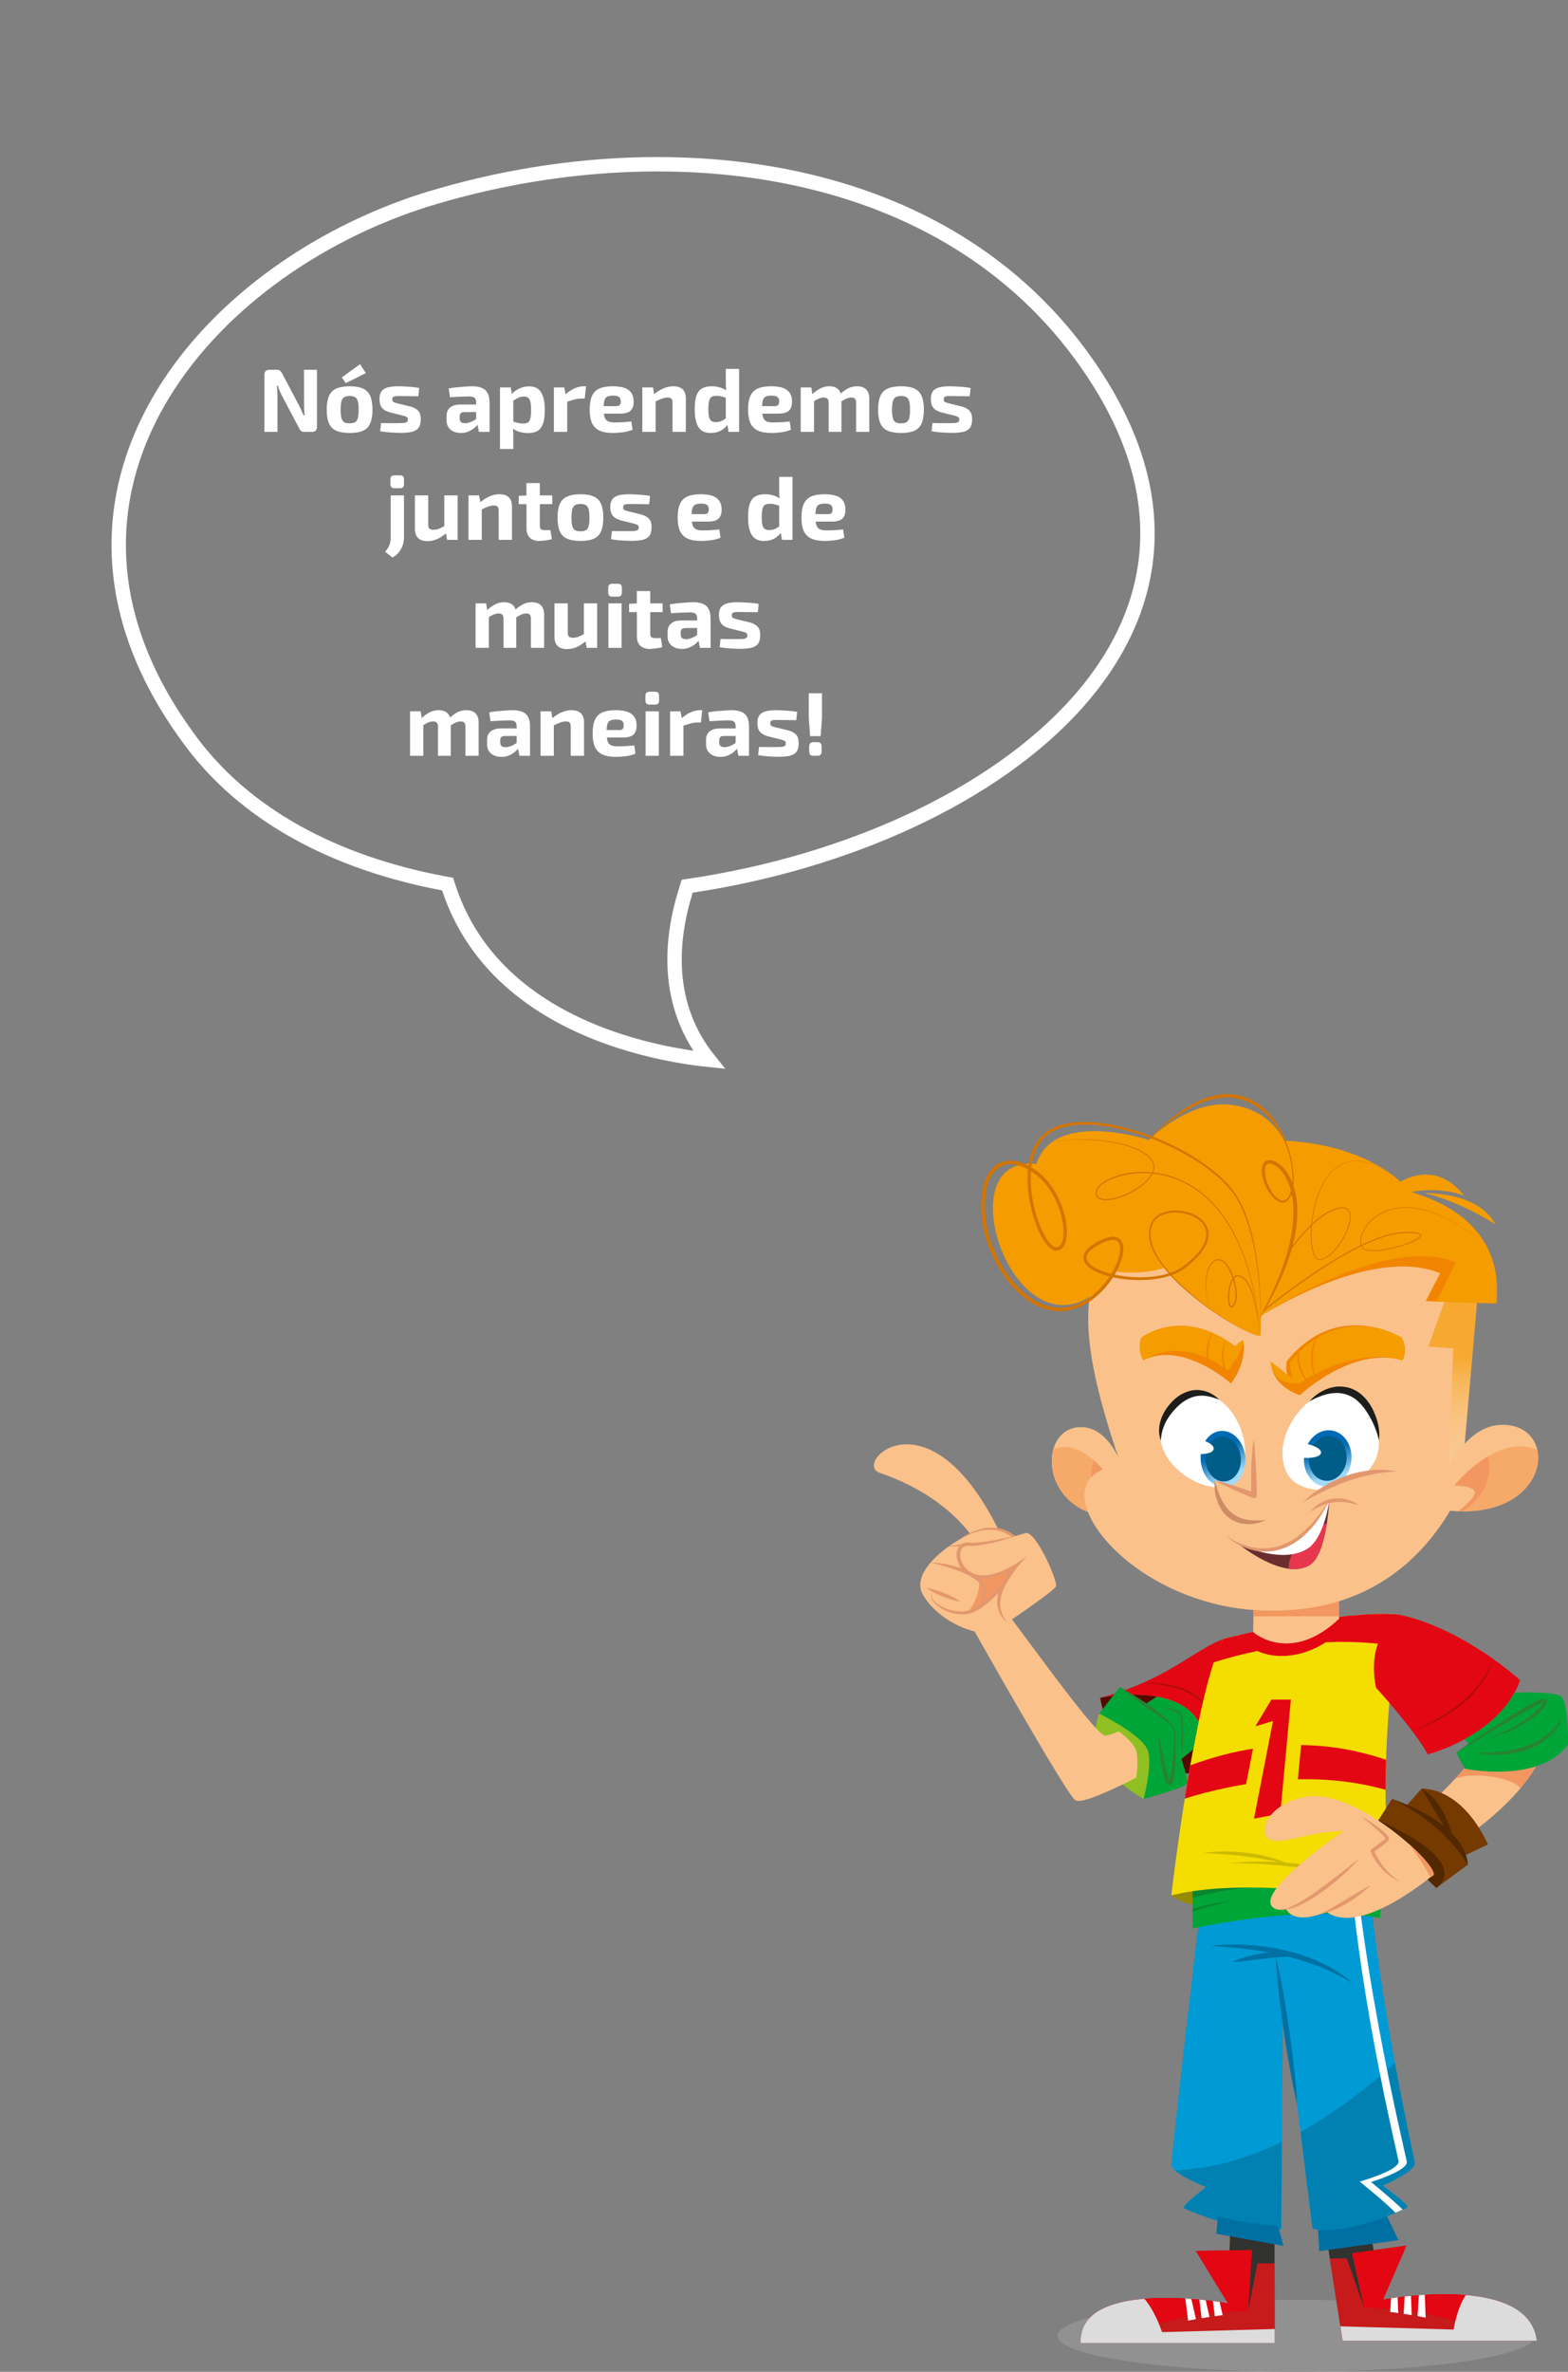 <svg width="436" height="659" viewBox="0 0 436 659" fill="none" xmlns="http://www.w3.org/2000/svg">
<rect x="0" y="0" width="436" height="659" fill="#808080" stroke="none"/>
<path d="M88.13 102.75V118.625C88.13 119.542 87.672 120 86.755 120H84.655C84.239 120 83.922 119.908 83.705 119.725C83.489 119.525 83.288 119.233 83.105 118.85L78.33 109.8C78.13 109.417 77.93 108.992 77.73 108.525C77.547 108.058 77.388 107.608 77.255 107.175H76.98C77.03 107.625 77.072 108.083 77.105 108.55C77.138 109 77.155 109.45 77.155 109.9V120H73.53V104.125C73.53 103.208 73.997 102.75 74.93 102.75H77.005C77.405 102.75 77.705 102.85 77.905 103.05C78.122 103.233 78.33 103.517 78.53 103.9L83.155 112.675C83.355 113.058 83.564 113.483 83.78 113.95C83.997 114.417 84.205 114.9 84.405 115.4H84.705C84.655 114.9 84.614 114.417 84.58 113.95C84.564 113.467 84.555 112.992 84.555 112.525L84.53 102.75H88.13ZM97.222 107.325C98.772 107.325 100.014 107.542 100.947 107.975C101.881 108.392 102.547 109.075 102.947 110.025C103.364 110.975 103.572 112.25 103.572 113.85C103.572 115.417 103.364 116.675 102.947 117.625C102.547 118.575 101.881 119.258 100.947 119.675C100.014 120.092 98.772 120.3 97.222 120.3C95.689 120.3 94.447 120.092 93.497 119.675C92.564 119.258 91.889 118.575 91.472 117.625C91.055 116.675 90.847 115.417 90.847 113.85C90.847 112.25 91.055 110.975 91.472 110.025C91.889 109.075 92.564 108.392 93.497 107.975C94.447 107.542 95.689 107.325 97.222 107.325ZM97.222 110.025C96.589 110.025 96.089 110.133 95.722 110.35C95.356 110.567 95.097 110.95 94.947 111.5C94.797 112.05 94.722 112.833 94.722 113.85C94.722 114.85 94.797 115.625 94.947 116.175C95.097 116.725 95.356 117.108 95.722 117.325C96.089 117.525 96.589 117.625 97.222 117.625C97.856 117.625 98.356 117.525 98.722 117.325C99.089 117.108 99.347 116.725 99.497 116.175C99.647 115.625 99.722 114.85 99.722 113.85C99.722 112.833 99.647 112.05 99.497 111.5C99.347 110.95 99.089 110.567 98.722 110.35C98.356 110.133 97.856 110.025 97.222 110.025ZM100.122 101.175L101.722 103.675L96.147 106.45L95.047 104.875L100.122 101.175ZM110.793 107.325C111.393 107.325 112.043 107.35 112.743 107.4C113.443 107.433 114.127 107.483 114.793 107.55C115.46 107.617 116.052 107.7 116.568 107.8L116.318 110.1C115.518 110.083 114.71 110.075 113.893 110.075C113.093 110.058 112.31 110.05 111.543 110.05C110.893 110.033 110.393 110.042 110.043 110.075C109.693 110.108 109.443 110.192 109.293 110.325C109.16 110.442 109.093 110.658 109.093 110.975C109.093 111.342 109.218 111.592 109.468 111.725C109.718 111.842 110.135 111.975 110.718 112.125L113.943 112.9C114.977 113.167 115.743 113.567 116.243 114.1C116.743 114.617 116.993 115.4 116.993 116.45C116.993 117.483 116.802 118.275 116.418 118.825C116.035 119.375 115.427 119.758 114.593 119.975C113.76 120.175 112.685 120.275 111.368 120.275C110.852 120.275 110.085 120.25 109.068 120.2C108.052 120.15 106.935 120.025 105.718 119.825L105.968 117.525C106.268 117.542 106.652 117.558 107.118 117.575C107.585 117.575 108.093 117.575 108.643 117.575C109.193 117.575 109.743 117.575 110.293 117.575C111.143 117.575 111.793 117.558 112.243 117.525C112.693 117.475 113.002 117.375 113.168 117.225C113.335 117.075 113.418 116.85 113.418 116.55C113.418 116.183 113.277 115.933 112.993 115.8C112.71 115.667 112.26 115.525 111.643 115.375L108.518 114.6C107.735 114.383 107.127 114.108 106.693 113.775C106.26 113.442 105.952 113.033 105.768 112.55C105.602 112.067 105.518 111.492 105.518 110.825C105.518 109.975 105.685 109.3 106.018 108.8C106.368 108.283 106.927 107.908 107.693 107.675C108.477 107.442 109.51 107.325 110.793 107.325ZM131.295 107.325C132.328 107.325 133.203 107.467 133.92 107.75C134.637 108.017 135.178 108.483 135.545 109.15C135.928 109.8 136.12 110.7 136.12 111.85V120H133.17L132.645 117.325L132.395 116.95V111.825C132.395 111.242 132.253 110.817 131.97 110.55C131.703 110.283 131.187 110.15 130.42 110.15C129.787 110.15 128.995 110.175 128.045 110.225C127.095 110.258 126.12 110.308 125.12 110.375L124.77 107.925C125.37 107.808 126.062 107.708 126.845 107.625C127.628 107.542 128.412 107.475 129.195 107.425C129.978 107.358 130.678 107.325 131.295 107.325ZM134.595 112.4L134.57 114.475L129.07 114.5C128.62 114.5 128.295 114.608 128.095 114.825C127.912 115.042 127.82 115.333 127.82 115.7V116.3C127.82 116.717 127.937 117.042 128.17 117.275C128.403 117.492 128.778 117.6 129.295 117.6C129.728 117.6 130.195 117.508 130.695 117.325C131.212 117.142 131.72 116.883 132.22 116.55C132.72 116.217 133.162 115.825 133.545 115.375V116.975C133.395 117.225 133.17 117.542 132.87 117.925C132.587 118.292 132.22 118.658 131.77 119.025C131.32 119.375 130.795 119.675 130.195 119.925C129.595 120.175 128.912 120.3 128.145 120.3C127.395 120.3 126.72 120.167 126.12 119.9C125.52 119.633 125.045 119.242 124.695 118.725C124.345 118.208 124.17 117.567 124.17 116.8V115.525C124.17 114.542 124.503 113.775 125.17 113.225C125.837 112.675 126.753 112.4 127.92 112.4H134.595ZM147.153 107.35C148.703 107.35 149.811 107.917 150.478 109.05C151.144 110.183 151.478 111.808 151.478 113.925C151.478 115.575 151.303 116.867 150.953 117.8C150.619 118.733 150.103 119.392 149.403 119.775C148.719 120.142 147.861 120.325 146.828 120.325C145.944 120.325 145.103 120.2 144.303 119.95C143.503 119.7 142.794 119.283 142.178 118.7L142.428 117.05C142.978 117.217 143.478 117.367 143.928 117.5C144.394 117.617 144.919 117.675 145.503 117.675C146.036 117.675 146.461 117.583 146.778 117.4C147.094 117.217 147.319 116.858 147.453 116.325C147.603 115.775 147.678 114.983 147.678 113.95C147.678 112.933 147.611 112.158 147.478 111.625C147.344 111.075 147.128 110.7 146.828 110.5C146.528 110.283 146.136 110.175 145.653 110.175C145.119 110.175 144.628 110.283 144.178 110.5C143.728 110.7 143.219 110.992 142.653 111.375L142.178 109.675C142.511 109.225 142.936 108.825 143.453 108.475C143.986 108.125 144.569 107.85 145.203 107.65C145.836 107.45 146.486 107.35 147.153 107.35ZM142.028 107.65L142.378 109.9L142.728 110.275V118.3L142.603 118.6C142.653 119.1 142.686 119.617 142.703 120.15C142.736 120.7 142.744 121.242 142.728 121.775V124.75H139.028V107.65H142.028ZM156.918 107.65L157.368 110.1L157.718 110.425V120H154.018V107.65H156.918ZM162.943 107.325L162.593 110.75H161.568C160.985 110.75 160.376 110.833 159.743 111C159.11 111.167 158.31 111.417 157.343 111.75L157.093 109.675C157.96 108.908 158.835 108.325 159.718 107.925C160.601 107.525 161.46 107.325 162.293 107.325H162.943ZM170.342 107.325C172.425 107.325 173.917 107.683 174.817 108.4C175.733 109.1 176.192 110.15 176.192 111.55C176.208 112.683 175.925 113.533 175.342 114.1C174.758 114.65 173.75 114.925 172.317 114.925H165.417V112.85H171.292C171.858 112.85 172.217 112.733 172.367 112.5C172.533 112.25 172.617 111.908 172.617 111.475C172.6 110.892 172.425 110.492 172.092 110.275C171.775 110.042 171.233 109.925 170.467 109.925C169.783 109.925 169.25 110.017 168.867 110.2C168.483 110.383 168.217 110.733 168.067 111.25C167.917 111.767 167.842 112.517 167.842 113.5C167.842 114.533 167.933 115.333 168.117 115.9C168.3 116.45 168.608 116.833 169.042 117.05C169.492 117.267 170.108 117.375 170.892 117.375C171.458 117.375 172.158 117.358 172.992 117.325C173.842 117.275 174.692 117.2 175.542 117.1L175.892 119.375C175.408 119.608 174.858 119.792 174.242 119.925C173.625 120.058 172.992 120.15 172.342 120.2C171.692 120.267 171.067 120.3 170.467 120.3C168.9 120.3 167.633 120.075 166.667 119.625C165.717 119.158 165.025 118.45 164.592 117.5C164.175 116.55 163.967 115.333 163.967 113.85C163.967 112.233 164.183 110.95 164.617 110C165.05 109.05 165.733 108.367 166.667 107.95C167.6 107.533 168.825 107.325 170.342 107.325ZM187.203 107.325C189.536 107.325 190.703 108.467 190.703 110.75V120H187.003V111.9C187.003 111.35 186.903 110.975 186.703 110.775C186.503 110.558 186.161 110.45 185.678 110.45C185.145 110.45 184.595 110.558 184.028 110.775C183.461 110.975 182.761 111.292 181.928 111.725L181.753 109.65C182.636 108.9 183.536 108.325 184.453 107.925C185.386 107.525 186.303 107.325 187.203 107.325ZM181.578 107.65L182.003 110.1L182.303 110.425V120H178.603V107.65H181.578ZM197.843 107.325C198.709 107.325 199.543 107.45 200.343 107.7C201.159 107.95 201.876 108.358 202.493 108.925L202.243 110.625C201.676 110.458 201.168 110.308 200.718 110.175C200.268 110.042 199.743 109.975 199.143 109.975C198.626 109.975 198.209 110.067 197.893 110.25C197.576 110.433 197.343 110.792 197.193 111.325C197.043 111.858 196.968 112.65 196.968 113.7C196.968 114.683 197.034 115.433 197.168 115.95C197.318 116.45 197.543 116.8 197.843 117C198.159 117.183 198.559 117.275 199.043 117.275C199.476 117.275 199.851 117.233 200.168 117.15C200.484 117.05 200.801 116.908 201.118 116.725C201.434 116.525 201.793 116.283 202.193 116L202.468 117.825C201.968 118.525 201.318 119.117 200.518 119.6C199.718 120.067 198.734 120.3 197.568 120.3C195.984 120.3 194.851 119.733 194.168 118.6C193.501 117.467 193.168 115.842 193.168 113.725C193.168 112.075 193.334 110.792 193.668 109.875C194.018 108.942 194.543 108.283 195.243 107.9C195.943 107.517 196.809 107.325 197.843 107.325ZM205.518 102.5V120H202.593L202.218 117.725L201.818 117.45V109.35L201.968 109.025C201.918 108.508 201.876 107.992 201.843 107.475C201.826 106.942 201.818 106.4 201.818 105.85V102.5H205.518ZM214.385 107.325C216.468 107.325 217.96 107.683 218.86 108.4C219.776 109.1 220.235 110.15 220.235 111.55C220.251 112.683 219.968 113.533 219.385 114.1C218.801 114.65 217.793 114.925 216.36 114.925H209.46V112.85H215.335C215.901 112.85 216.26 112.733 216.41 112.5C216.576 112.25 216.66 111.908 216.66 111.475C216.643 110.892 216.468 110.492 216.135 110.275C215.818 110.042 215.276 109.925 214.51 109.925C213.826 109.925 213.293 110.017 212.91 110.2C212.526 110.383 212.26 110.733 212.11 111.25C211.96 111.767 211.885 112.517 211.885 113.5C211.885 114.533 211.976 115.333 212.16 115.9C212.343 116.45 212.651 116.833 213.085 117.05C213.535 117.267 214.151 117.375 214.935 117.375C215.501 117.375 216.201 117.358 217.035 117.325C217.885 117.275 218.735 117.2 219.585 117.1L219.935 119.375C219.451 119.608 218.901 119.792 218.285 119.925C217.668 120.058 217.035 120.15 216.385 120.2C215.735 120.267 215.11 120.3 214.51 120.3C212.943 120.3 211.676 120.075 210.71 119.625C209.76 119.158 209.068 118.45 208.635 117.5C208.218 116.55 208.01 115.333 208.01 113.85C208.01 112.233 208.226 110.95 208.66 110C209.093 109.05 209.776 108.367 210.71 107.95C211.643 107.533 212.868 107.325 214.385 107.325ZM238.296 107.325C239.413 107.325 240.263 107.617 240.846 108.2C241.429 108.783 241.721 109.633 241.721 110.75V120H238.046V111.9C238.046 111.383 237.946 111.017 237.746 110.8C237.546 110.567 237.196 110.45 236.696 110.45C236.396 110.45 236.113 110.492 235.846 110.575C235.579 110.658 235.271 110.792 234.921 110.975C234.571 111.158 234.146 111.408 233.646 111.725L233.446 109.675C234.246 108.892 235.029 108.308 235.796 107.925C236.579 107.525 237.413 107.325 238.296 107.325ZM225.596 107.65L225.971 110.1L226.346 110.425V120H222.646V107.65H225.596ZM230.596 107.325C231.696 107.325 232.529 107.617 233.096 108.2C233.679 108.767 233.971 109.617 233.971 110.75V120H230.421V111.9C230.421 111.367 230.304 110.992 230.071 110.775C229.854 110.558 229.513 110.45 229.046 110.45C228.763 110.45 228.479 110.492 228.196 110.575C227.929 110.642 227.613 110.767 227.246 110.95C226.896 111.133 226.463 111.392 225.946 111.725L225.721 109.675C226.538 108.892 227.329 108.308 228.096 107.925C228.863 107.525 229.696 107.325 230.596 107.325ZM250.542 107.325C252.092 107.325 253.334 107.542 254.267 107.975C255.201 108.392 255.867 109.075 256.267 110.025C256.684 110.975 256.892 112.25 256.892 113.85C256.892 115.417 256.684 116.675 256.267 117.625C255.867 118.575 255.201 119.258 254.267 119.675C253.334 120.092 252.092 120.3 250.542 120.3C249.009 120.3 247.767 120.092 246.817 119.675C245.884 119.258 245.209 118.575 244.792 117.625C244.376 116.675 244.167 115.417 244.167 113.85C244.167 112.25 244.376 110.975 244.792 110.025C245.209 109.075 245.884 108.392 246.817 107.975C247.767 107.542 249.009 107.325 250.542 107.325ZM250.542 110.025C249.909 110.025 249.409 110.133 249.042 110.35C248.676 110.567 248.417 110.95 248.267 111.5C248.117 112.05 248.042 112.833 248.042 113.85C248.042 114.85 248.117 115.625 248.267 116.175C248.417 116.725 248.676 117.108 249.042 117.325C249.409 117.525 249.909 117.625 250.542 117.625C251.176 117.625 251.676 117.525 252.042 117.325C252.409 117.108 252.667 116.725 252.817 116.175C252.967 115.625 253.042 114.85 253.042 113.85C253.042 112.833 252.967 112.05 252.817 111.5C252.667 110.95 252.409 110.567 252.042 110.35C251.676 110.133 251.176 110.025 250.542 110.025ZM264.114 107.325C264.714 107.325 265.364 107.35 266.064 107.4C266.764 107.433 267.447 107.483 268.114 107.55C268.78 107.617 269.372 107.7 269.889 107.8L269.639 110.1C268.839 110.083 268.03 110.075 267.214 110.075C266.414 110.058 265.63 110.05 264.864 110.05C264.214 110.033 263.714 110.042 263.364 110.075C263.014 110.108 262.764 110.192 262.614 110.325C262.48 110.442 262.414 110.658 262.414 110.975C262.414 111.342 262.539 111.592 262.789 111.725C263.039 111.842 263.455 111.975 264.039 112.125L267.264 112.9C268.297 113.167 269.064 113.567 269.564 114.1C270.064 114.617 270.314 115.4 270.314 116.45C270.314 117.483 270.122 118.275 269.739 118.825C269.355 119.375 268.747 119.758 267.914 119.975C267.08 120.175 266.005 120.275 264.689 120.275C264.172 120.275 263.405 120.25 262.389 120.2C261.372 120.15 260.255 120.025 259.039 119.825L259.289 117.525C259.589 117.542 259.972 117.558 260.439 117.575C260.905 117.575 261.414 117.575 261.964 117.575C262.514 117.575 263.064 117.575 263.614 117.575C264.464 117.575 265.114 117.558 265.564 117.525C266.014 117.475 266.322 117.375 266.489 117.225C266.655 117.075 266.739 116.85 266.739 116.55C266.739 116.183 266.597 115.933 266.314 115.8C266.03 115.667 265.58 115.525 264.964 115.375L261.839 114.6C261.055 114.383 260.447 114.108 260.014 113.775C259.58 113.442 259.272 113.033 259.089 112.55C258.922 112.067 258.839 111.492 258.839 110.825C258.839 109.975 259.005 109.3 259.339 108.8C259.689 108.283 260.247 107.908 261.014 107.675C261.797 107.442 262.83 107.325 264.114 107.325ZM112.335 137.65V149.425C112.335 150.175 112.202 150.9 111.935 151.6C111.685 152.317 111.319 152.958 110.835 153.525C110.369 154.092 109.802 154.55 109.135 154.9L107.085 153.3C107.652 152.667 108.052 152.05 108.285 151.45C108.519 150.85 108.635 150.175 108.635 149.425V137.65H112.335ZM111.26 132.075C111.977 132.075 112.335 132.442 112.335 133.175V134.525C112.335 135.275 111.977 135.65 111.26 135.65H109.635C108.919 135.65 108.56 135.275 108.56 134.525V133.175C108.56 132.442 108.919 132.075 109.635 132.075H111.26ZM119.069 137.65V145.775C119.069 146.292 119.177 146.658 119.394 146.875C119.627 147.092 119.994 147.2 120.494 147.2C121.011 147.2 121.519 147.108 122.019 146.925C122.536 146.725 123.169 146.417 123.919 146L124.219 148.025C123.319 148.808 122.436 149.392 121.569 149.775C120.702 150.158 119.811 150.35 118.894 150.35C116.544 150.35 115.369 149.2 115.369 146.9V137.65H119.069ZM127.244 137.65V150H124.319L123.894 147.575L123.544 147.225V137.65H127.244ZM138.863 137.325C141.197 137.325 142.363 138.467 142.363 140.75V150H138.663V141.9C138.663 141.35 138.563 140.975 138.363 140.775C138.163 140.558 137.822 140.45 137.338 140.45C136.805 140.45 136.255 140.558 135.688 140.775C135.122 140.975 134.422 141.292 133.588 141.725L133.413 139.65C134.297 138.9 135.197 138.325 136.113 137.925C137.047 137.525 137.963 137.325 138.863 137.325ZM133.238 137.65L133.663 140.1L133.963 140.425V150H130.263V137.65H133.238ZM150.103 134.225V146.05C150.103 146.5 150.203 146.825 150.403 147.025C150.619 147.208 150.969 147.3 151.453 147.3H153.053L153.453 149.8C153.153 149.9 152.786 149.983 152.353 150.05C151.919 150.133 151.486 150.192 151.053 150.225C150.619 150.275 150.253 150.3 149.953 150.3C148.836 150.3 147.961 150 147.328 149.4C146.711 148.8 146.403 147.958 146.403 146.875L146.378 134.225H150.103ZM153.553 137.65V140.075H144.228V137.775L146.628 137.65H153.553ZM161.407 137.325C162.957 137.325 164.198 137.542 165.132 137.975C166.065 138.392 166.732 139.075 167.132 140.025C167.548 140.975 167.757 142.25 167.757 143.85C167.757 145.417 167.548 146.675 167.132 147.625C166.732 148.575 166.065 149.258 165.132 149.675C164.198 150.092 162.957 150.3 161.407 150.3C159.873 150.3 158.632 150.092 157.682 149.675C156.748 149.258 156.073 148.575 155.657 147.625C155.24 146.675 155.032 145.417 155.032 143.85C155.032 142.25 155.24 140.975 155.657 140.025C156.073 139.075 156.748 138.392 157.682 137.975C158.632 137.542 159.873 137.325 161.407 137.325ZM161.407 140.025C160.773 140.025 160.273 140.133 159.907 140.35C159.54 140.567 159.282 140.95 159.132 141.5C158.982 142.05 158.907 142.833 158.907 143.85C158.907 144.85 158.982 145.625 159.132 146.175C159.282 146.725 159.54 147.108 159.907 147.325C160.273 147.525 160.773 147.625 161.407 147.625C162.04 147.625 162.54 147.525 162.907 147.325C163.273 147.108 163.532 146.725 163.682 146.175C163.832 145.625 163.907 144.85 163.907 143.85C163.907 142.833 163.832 142.05 163.682 141.5C163.532 140.95 163.273 140.567 162.907 140.35C162.54 140.133 162.04 140.025 161.407 140.025ZM174.978 137.325C175.578 137.325 176.228 137.35 176.928 137.4C177.628 137.433 178.311 137.483 178.978 137.55C179.644 137.617 180.236 137.7 180.753 137.8L180.503 140.1C179.703 140.083 178.894 140.075 178.078 140.075C177.278 140.058 176.494 140.05 175.728 140.05C175.078 140.033 174.578 140.042 174.228 140.075C173.878 140.108 173.628 140.192 173.478 140.325C173.344 140.442 173.278 140.658 173.278 140.975C173.278 141.342 173.403 141.592 173.653 141.725C173.903 141.842 174.319 141.975 174.903 142.125L178.128 142.9C179.161 143.167 179.928 143.567 180.428 144.1C180.928 144.617 181.178 145.4 181.178 146.45C181.178 147.483 180.986 148.275 180.603 148.825C180.219 149.375 179.611 149.758 178.778 149.975C177.944 150.175 176.869 150.275 175.553 150.275C175.036 150.275 174.269 150.25 173.253 150.2C172.236 150.15 171.119 150.025 169.903 149.825L170.153 147.525C170.453 147.542 170.836 147.558 171.303 147.575C171.769 147.575 172.278 147.575 172.828 147.575C173.378 147.575 173.928 147.575 174.478 147.575C175.328 147.575 175.978 147.558 176.428 147.525C176.878 147.475 177.186 147.375 177.353 147.225C177.519 147.075 177.603 146.85 177.603 146.55C177.603 146.183 177.461 145.933 177.178 145.8C176.894 145.667 176.444 145.525 175.828 145.375L172.703 144.6C171.919 144.383 171.311 144.108 170.878 143.775C170.444 143.442 170.136 143.033 169.953 142.55C169.786 142.067 169.703 141.492 169.703 140.825C169.703 139.975 169.869 139.3 170.203 138.8C170.553 138.283 171.111 137.908 171.878 137.675C172.661 137.442 173.694 137.325 174.978 137.325ZM194.805 137.325C196.888 137.325 198.38 137.683 199.28 138.4C200.196 139.1 200.655 140.15 200.655 141.55C200.671 142.683 200.388 143.533 199.805 144.1C199.221 144.65 198.213 144.925 196.78 144.925H189.88V142.85H195.755C196.321 142.85 196.68 142.733 196.83 142.5C196.996 142.25 197.08 141.908 197.08 141.475C197.063 140.892 196.888 140.492 196.555 140.275C196.238 140.042 195.696 139.925 194.93 139.925C194.246 139.925 193.713 140.017 193.33 140.2C192.946 140.383 192.68 140.733 192.53 141.25C192.38 141.767 192.305 142.517 192.305 143.5C192.305 144.533 192.396 145.333 192.58 145.9C192.763 146.45 193.071 146.833 193.505 147.05C193.955 147.267 194.571 147.375 195.355 147.375C195.921 147.375 196.621 147.358 197.455 147.325C198.305 147.275 199.155 147.2 200.005 147.1L200.355 149.375C199.871 149.608 199.321 149.792 198.705 149.925C198.088 150.058 197.455 150.15 196.805 150.2C196.155 150.267 195.53 150.3 194.93 150.3C193.363 150.3 192.096 150.075 191.13 149.625C190.18 149.158 189.488 148.45 189.055 147.5C188.638 146.55 188.43 145.333 188.43 143.85C188.43 142.233 188.646 140.95 189.08 140C189.513 139.05 190.196 138.367 191.13 137.95C192.063 137.533 193.288 137.325 194.805 137.325ZM212.686 137.325C213.553 137.325 214.386 137.45 215.186 137.7C216.003 137.95 216.72 138.358 217.336 138.925L217.086 140.625C216.52 140.458 216.011 140.308 215.561 140.175C215.111 140.042 214.586 139.975 213.986 139.975C213.47 139.975 213.053 140.067 212.736 140.25C212.42 140.433 212.186 140.792 212.036 141.325C211.886 141.858 211.811 142.65 211.811 143.7C211.811 144.683 211.878 145.433 212.011 145.95C212.161 146.45 212.386 146.8 212.686 147C213.003 147.183 213.403 147.275 213.886 147.275C214.32 147.275 214.695 147.233 215.011 147.15C215.328 147.05 215.645 146.908 215.961 146.725C216.278 146.525 216.636 146.283 217.036 146L217.311 147.825C216.811 148.525 216.161 149.117 215.361 149.6C214.561 150.067 213.578 150.3 212.411 150.3C210.828 150.3 209.695 149.733 209.011 148.6C208.345 147.467 208.011 145.842 208.011 143.725C208.011 142.075 208.178 140.792 208.511 139.875C208.861 138.942 209.386 138.283 210.086 137.9C210.786 137.517 211.653 137.325 212.686 137.325ZM220.361 132.5V150H217.436L217.061 147.725L216.661 147.45V139.35L216.811 139.025C216.761 138.508 216.72 137.992 216.686 137.475C216.67 136.942 216.661 136.4 216.661 135.85V132.5H220.361ZM229.228 137.325C231.312 137.325 232.803 137.683 233.703 138.4C234.62 139.1 235.078 140.15 235.078 141.55C235.095 142.683 234.812 143.533 234.228 144.1C233.645 144.65 232.637 144.925 231.203 144.925H224.303V142.85H230.178C230.745 142.85 231.103 142.733 231.253 142.5C231.42 142.25 231.503 141.908 231.503 141.475C231.487 140.892 231.312 140.492 230.978 140.275C230.662 140.042 230.12 139.925 229.353 139.925C228.67 139.925 228.137 140.017 227.753 140.2C227.37 140.383 227.103 140.733 226.953 141.25C226.803 141.767 226.728 142.517 226.728 143.5C226.728 144.533 226.82 145.333 227.003 145.9C227.187 146.45 227.495 146.833 227.928 147.05C228.378 147.267 228.995 147.375 229.778 147.375C230.345 147.375 231.045 147.358 231.878 147.325C232.728 147.275 233.578 147.2 234.428 147.1L234.778 149.375C234.295 149.608 233.745 149.792 233.128 149.925C232.512 150.058 231.878 150.15 231.228 150.2C230.578 150.267 229.953 150.3 229.353 150.3C227.787 150.3 226.52 150.075 225.553 149.625C224.603 149.158 223.912 148.45 223.478 147.5C223.062 146.55 222.853 145.333 222.853 143.85C222.853 142.233 223.07 140.95 223.503 140C223.937 139.05 224.62 138.367 225.553 137.95C226.487 137.533 227.712 137.325 229.228 137.325ZM147.879 167.325C148.995 167.325 149.845 167.617 150.429 168.2C151.012 168.783 151.304 169.633 151.304 170.75V180H147.629V171.9C147.629 171.383 147.529 171.017 147.329 170.8C147.129 170.567 146.779 170.45 146.279 170.45C145.979 170.45 145.695 170.492 145.429 170.575C145.162 170.658 144.854 170.792 144.504 170.975C144.154 171.158 143.729 171.408 143.229 171.725L143.029 169.675C143.829 168.892 144.612 168.308 145.379 167.925C146.162 167.525 146.995 167.325 147.879 167.325ZM135.179 167.65L135.554 170.1L135.929 170.425V180H132.229V167.65H135.179ZM140.179 167.325C141.279 167.325 142.112 167.617 142.679 168.2C143.262 168.767 143.554 169.617 143.554 170.75V180H140.004V171.9C140.004 171.367 139.887 170.992 139.654 170.775C139.437 170.558 139.095 170.45 138.629 170.45C138.345 170.45 138.062 170.492 137.779 170.575C137.512 170.642 137.195 170.767 136.829 170.95C136.479 171.133 136.045 171.392 135.529 171.725L135.304 169.675C136.12 168.892 136.912 168.308 137.679 167.925C138.445 167.525 139.279 167.325 140.179 167.325ZM157.875 167.65V175.775C157.875 176.292 157.983 176.658 158.2 176.875C158.433 177.092 158.8 177.2 159.3 177.2C159.817 177.2 160.325 177.108 160.825 176.925C161.342 176.725 161.975 176.417 162.725 176L163.025 178.025C162.125 178.808 161.242 179.392 160.375 179.775C159.508 180.158 158.617 180.35 157.7 180.35C155.35 180.35 154.175 179.2 154.175 176.9V167.65H157.875ZM166.05 167.65V180H163.125L162.7 177.575L162.35 177.225V167.65H166.05ZM172.844 167.65V180H169.169V167.65H172.844ZM171.819 162.2C172.553 162.2 172.919 162.575 172.919 163.325V164.65C172.919 165.4 172.553 165.775 171.819 165.775H170.219C169.486 165.775 169.119 165.4 169.119 164.65V163.325C169.119 162.575 169.486 162.2 170.219 162.2H171.819ZM180.804 164.225V176.05C180.804 176.5 180.904 176.825 181.104 177.025C181.32 177.208 181.67 177.3 182.154 177.3H183.754L184.154 179.8C183.854 179.9 183.487 179.983 183.054 180.05C182.62 180.133 182.187 180.192 181.754 180.225C181.32 180.275 180.954 180.3 180.654 180.3C179.537 180.3 178.662 180 178.029 179.4C177.412 178.8 177.104 177.958 177.104 176.875L177.079 164.225H180.804ZM184.254 167.65V170.075H174.929V167.775L177.329 167.65H184.254ZM192.757 167.325C193.791 167.325 194.666 167.467 195.382 167.75C196.099 168.017 196.641 168.483 197.007 169.15C197.391 169.8 197.582 170.7 197.582 171.85V180H194.632L194.107 177.325L193.857 176.95V171.825C193.857 171.242 193.716 170.817 193.432 170.55C193.166 170.283 192.649 170.15 191.882 170.15C191.249 170.15 190.457 170.175 189.507 170.225C188.557 170.258 187.582 170.308 186.582 170.375L186.232 167.925C186.832 167.808 187.524 167.708 188.307 167.625C189.091 167.542 189.874 167.475 190.657 167.425C191.441 167.358 192.141 167.325 192.757 167.325ZM196.057 172.4L196.032 174.475L190.532 174.5C190.082 174.5 189.757 174.608 189.557 174.825C189.374 175.042 189.282 175.333 189.282 175.7V176.3C189.282 176.717 189.399 177.042 189.632 177.275C189.866 177.492 190.241 177.6 190.757 177.6C191.191 177.6 191.657 177.508 192.157 177.325C192.674 177.142 193.182 176.883 193.682 176.55C194.182 176.217 194.624 175.825 195.007 175.375V176.975C194.857 177.225 194.632 177.542 194.332 177.925C194.049 178.292 193.682 178.658 193.232 179.025C192.782 179.375 192.257 179.675 191.657 179.925C191.057 180.175 190.374 180.3 189.607 180.3C188.857 180.3 188.182 180.167 187.582 179.9C186.982 179.633 186.507 179.242 186.157 178.725C185.807 178.208 185.632 177.567 185.632 176.8V175.525C185.632 174.542 185.966 173.775 186.632 173.225C187.299 172.675 188.216 172.4 189.382 172.4H196.057ZM205.19 167.325C205.79 167.325 206.44 167.35 207.14 167.4C207.84 167.433 208.524 167.483 209.19 167.55C209.857 167.617 210.449 167.7 210.965 167.8L210.715 170.1C209.915 170.083 209.107 170.075 208.29 170.075C207.49 170.058 206.707 170.05 205.94 170.05C205.29 170.033 204.79 170.042 204.44 170.075C204.09 170.108 203.84 170.192 203.69 170.325C203.557 170.442 203.49 170.658 203.49 170.975C203.49 171.342 203.615 171.592 203.865 171.725C204.115 171.842 204.532 171.975 205.115 172.125L208.34 172.9C209.374 173.167 210.14 173.567 210.64 174.1C211.14 174.617 211.39 175.4 211.39 176.45C211.39 177.483 211.199 178.275 210.815 178.825C210.432 179.375 209.824 179.758 208.99 179.975C208.157 180.175 207.082 180.275 205.765 180.275C205.249 180.275 204.482 180.25 203.465 180.2C202.449 180.15 201.332 180.025 200.115 179.825L200.365 177.525C200.665 177.542 201.049 177.558 201.515 177.575C201.982 177.575 202.49 177.575 203.04 177.575C203.59 177.575 204.14 177.575 204.69 177.575C205.54 177.575 206.19 177.558 206.64 177.525C207.09 177.475 207.399 177.375 207.565 177.225C207.732 177.075 207.815 176.85 207.815 176.55C207.815 176.183 207.674 175.933 207.39 175.8C207.107 175.667 206.657 175.525 206.04 175.375L202.915 174.6C202.132 174.383 201.524 174.108 201.09 173.775C200.657 173.442 200.349 173.033 200.165 172.55C199.999 172.067 199.915 171.492 199.915 170.825C199.915 169.975 200.082 169.3 200.415 168.8C200.765 168.283 201.324 167.908 202.09 167.675C202.874 167.442 203.907 167.325 205.19 167.325ZM129.666 197.325C130.782 197.325 131.632 197.617 132.216 198.2C132.799 198.783 133.091 199.633 133.091 200.75V210H129.416V201.9C129.416 201.383 129.316 201.017 129.116 200.8C128.916 200.567 128.566 200.45 128.066 200.45C127.766 200.45 127.482 200.492 127.216 200.575C126.949 200.658 126.641 200.792 126.291 200.975C125.941 201.158 125.516 201.408 125.016 201.725L124.816 199.675C125.616 198.892 126.399 198.308 127.166 197.925C127.949 197.525 128.782 197.325 129.666 197.325ZM116.966 197.65L117.341 200.1L117.716 200.425V210H114.016V197.65H116.966ZM121.966 197.325C123.066 197.325 123.899 197.617 124.466 198.2C125.049 198.767 125.341 199.617 125.341 200.75V210H121.791V201.9C121.791 201.367 121.674 200.992 121.441 200.775C121.224 200.558 120.882 200.45 120.416 200.45C120.132 200.45 119.849 200.492 119.566 200.575C119.299 200.642 118.982 200.767 118.616 200.95C118.266 201.133 117.832 201.392 117.316 201.725L117.091 199.675C117.907 198.892 118.699 198.308 119.466 197.925C120.232 197.525 121.066 197.325 121.966 197.325ZM142.562 197.325C143.595 197.325 144.47 197.467 145.187 197.75C145.904 198.017 146.445 198.483 146.812 199.15C147.195 199.8 147.387 200.7 147.387 201.85V210H144.437L143.912 207.325L143.662 206.95V201.825C143.662 201.242 143.52 200.817 143.237 200.55C142.97 200.283 142.454 200.15 141.687 200.15C141.054 200.15 140.262 200.175 139.312 200.225C138.362 200.258 137.387 200.308 136.387 200.375L136.037 197.925C136.637 197.808 137.329 197.708 138.112 197.625C138.895 197.542 139.679 197.475 140.462 197.425C141.245 197.358 141.945 197.325 142.562 197.325ZM145.862 202.4L145.837 204.475L140.337 204.5C139.887 204.5 139.562 204.608 139.362 204.825C139.179 205.042 139.087 205.333 139.087 205.7V206.3C139.087 206.717 139.204 207.042 139.437 207.275C139.67 207.492 140.045 207.6 140.562 207.6C140.995 207.6 141.462 207.508 141.962 207.325C142.479 207.142 142.987 206.883 143.487 206.55C143.987 206.217 144.429 205.825 144.812 205.375V206.975C144.662 207.225 144.437 207.542 144.137 207.925C143.854 208.292 143.487 208.658 143.037 209.025C142.587 209.375 142.062 209.675 141.462 209.925C140.862 210.175 140.179 210.3 139.412 210.3C138.662 210.3 137.987 210.167 137.387 209.9C136.787 209.633 136.312 209.242 135.962 208.725C135.612 208.208 135.437 207.567 135.437 206.8V205.525C135.437 204.542 135.77 203.775 136.437 203.225C137.104 202.675 138.02 202.4 139.187 202.4H145.862ZM158.895 197.325C161.228 197.325 162.395 198.467 162.395 200.75V210H158.695V201.9C158.695 201.35 158.595 200.975 158.395 200.775C158.195 200.558 157.853 200.45 157.37 200.45C156.837 200.45 156.287 200.558 155.72 200.775C155.153 200.975 154.453 201.292 153.62 201.725L153.445 199.65C154.328 198.9 155.228 198.325 156.145 197.925C157.078 197.525 157.995 197.325 158.895 197.325ZM153.27 197.65L153.695 200.1L153.995 200.425V210H150.295V197.65H153.27ZM171.16 197.325C173.243 197.325 174.735 197.683 175.635 198.4C176.551 199.1 177.01 200.15 177.01 201.55C177.026 202.683 176.743 203.533 176.16 204.1C175.576 204.65 174.568 204.925 173.135 204.925H166.235V202.85H172.11C172.676 202.85 173.035 202.733 173.185 202.5C173.351 202.25 173.435 201.908 173.435 201.475C173.418 200.892 173.243 200.492 172.91 200.275C172.593 200.042 172.051 199.925 171.285 199.925C170.601 199.925 170.068 200.017 169.685 200.2C169.301 200.383 169.035 200.733 168.885 201.25C168.735 201.767 168.66 202.517 168.66 203.5C168.66 204.533 168.751 205.333 168.935 205.9C169.118 206.45 169.426 206.833 169.86 207.05C170.31 207.267 170.926 207.375 171.71 207.375C172.276 207.375 172.976 207.358 173.81 207.325C174.66 207.275 175.51 207.2 176.36 207.1L176.71 209.375C176.226 209.608 175.676 209.792 175.06 209.925C174.443 210.058 173.81 210.15 173.16 210.2C172.51 210.267 171.885 210.3 171.285 210.3C169.718 210.3 168.451 210.075 167.485 209.625C166.535 209.158 165.843 208.45 165.41 207.5C164.993 206.55 164.785 205.333 164.785 203.85C164.785 202.233 165.001 200.95 165.435 200C165.868 199.05 166.551 198.367 167.485 197.95C168.418 197.533 169.643 197.325 171.16 197.325ZM183.196 197.65V210H179.521V197.65H183.196ZM182.171 192.2C182.904 192.2 183.271 192.575 183.271 193.325V194.65C183.271 195.4 182.904 195.775 182.171 195.775H180.571C179.838 195.775 179.471 195.4 179.471 194.65V193.325C179.471 192.575 179.838 192.2 180.571 192.2H182.171ZM189.23 197.65L189.68 200.1L190.03 200.425V210H186.33V197.65H189.23ZM195.255 197.325L194.905 200.75H193.88C193.297 200.75 192.688 200.833 192.055 201C191.422 201.167 190.622 201.417 189.655 201.75L189.405 199.675C190.272 198.908 191.147 198.325 192.03 197.925C192.913 197.525 193.772 197.325 194.605 197.325H195.255ZM203.451 197.325C204.484 197.325 205.359 197.467 206.076 197.75C206.792 198.017 207.334 198.483 207.701 199.15C208.084 199.8 208.276 200.7 208.276 201.85V210H205.326L204.801 207.325L204.551 206.95V201.825C204.551 201.242 204.409 200.817 204.126 200.55C203.859 200.283 203.342 200.15 202.576 200.15C201.942 200.15 201.151 200.175 200.201 200.225C199.251 200.258 198.276 200.308 197.276 200.375L196.926 197.925C197.526 197.808 198.217 197.708 199.001 197.625C199.784 197.542 200.567 197.475 201.351 197.425C202.134 197.358 202.834 197.325 203.451 197.325ZM206.751 202.4L206.726 204.475L201.226 204.5C200.776 204.5 200.451 204.608 200.251 204.825C200.067 205.042 199.976 205.333 199.976 205.7V206.3C199.976 206.717 200.092 207.042 200.326 207.275C200.559 207.492 200.934 207.6 201.451 207.6C201.884 207.6 202.351 207.508 202.851 207.325C203.367 207.142 203.876 206.883 204.376 206.55C204.876 206.217 205.317 205.825 205.701 205.375V206.975C205.551 207.225 205.326 207.542 205.026 207.925C204.742 208.292 204.376 208.658 203.926 209.025C203.476 209.375 202.951 209.675 202.351 209.925C201.751 210.175 201.067 210.3 200.301 210.3C199.551 210.3 198.876 210.167 198.276 209.9C197.676 209.633 197.201 209.242 196.851 208.725C196.501 208.208 196.326 207.567 196.326 206.8V205.525C196.326 204.542 196.659 203.775 197.326 203.225C197.992 202.675 198.909 202.4 200.076 202.4H206.751ZM215.884 197.325C216.484 197.325 217.134 197.35 217.834 197.4C218.534 197.433 219.217 197.483 219.884 197.55C220.55 197.617 221.142 197.7 221.659 197.8L221.409 200.1C220.609 200.083 219.8 200.075 218.984 200.075C218.184 200.058 217.4 200.05 216.634 200.05C215.984 200.033 215.484 200.042 215.134 200.075C214.784 200.108 214.534 200.192 214.384 200.325C214.25 200.442 214.184 200.658 214.184 200.975C214.184 201.342 214.309 201.592 214.559 201.725C214.809 201.842 215.225 201.975 215.809 202.125L219.034 202.9C220.067 203.167 220.834 203.567 221.334 204.1C221.834 204.617 222.084 205.4 222.084 206.45C222.084 207.483 221.892 208.275 221.509 208.825C221.125 209.375 220.517 209.758 219.684 209.975C218.85 210.175 217.775 210.275 216.459 210.275C215.942 210.275 215.175 210.25 214.159 210.2C213.142 210.15 212.025 210.025 210.809 209.825L211.059 207.525C211.359 207.542 211.742 207.558 212.209 207.575C212.675 207.575 213.184 207.575 213.734 207.575C214.284 207.575 214.834 207.575 215.384 207.575C216.234 207.575 216.884 207.558 217.334 207.525C217.784 207.475 218.092 207.375 218.259 207.225C218.425 207.075 218.509 206.85 218.509 206.55C218.509 206.183 218.367 205.933 218.084 205.8C217.8 205.667 217.35 205.525 216.734 205.375L213.609 204.6C212.825 204.383 212.217 204.108 211.784 203.775C211.35 203.442 211.042 203.033 210.859 202.55C210.692 202.067 210.609 201.492 210.609 200.825C210.609 199.975 210.775 199.3 211.109 198.8C211.459 198.283 212.017 197.908 212.784 197.675C213.567 197.442 214.6 197.325 215.884 197.325ZM228.565 192.625V199.375L228.19 204.525H225.265L224.89 199.375V192.625H228.565ZM227.165 206.2C227.648 206.2 227.982 206.3 228.165 206.5C228.365 206.683 228.465 207.017 228.465 207.5V208.7C228.465 209.183 228.365 209.525 228.165 209.725C227.982 209.908 227.648 210 227.165 210H226.315C225.815 210 225.473 209.908 225.29 209.725C225.107 209.525 225.015 209.183 225.015 208.7V207.5C225.015 207.017 225.107 206.683 225.29 206.5C225.473 206.3 225.815 206.2 226.315 206.2H227.165Z" fill="white"/>
<ellipse cx="360.5" cy="649" rx="66.5" ry="10" fill="#919191"/>
<g clip-path="url(#clip0_776_181)">
<path d="M376.709 524.986C376.709 524.986 335.707 535.031 325.692 526.619L334.166 509.532L377.91 515.198L376.714 524.558" fill="#968B00"/>
<path d="M334.582 482.028C334.582 482.028 358.989 457.615 347.607 455.014C336.226 452.412 330.401 465.188 305.917 471.756C305.917 471.756 331.233 466.517 334.582 482.028Z" fill="#E30613"/>
<path d="M332.369 492.614L334.582 482.023C331.233 466.507 305.917 471.751 305.917 471.751C305.917 471.751 308.999 494.675 332.369 492.614Z" fill="#560900"/>
<path d="M305.661 476.13C305.661 476.13 299.497 489.266 317.987 499.826C317.987 499.826 328.773 483.599 305.661 476.13Z" fill="#8FBF21"/>
<path d="M317.078 467.805C319.04 467.568 321.033 467.599 323.01 467.795C324.983 468.001 326.945 468.429 328.825 469.119C330.689 469.835 332.466 470.855 333.904 472.261C334.608 472.977 335.224 473.776 335.733 474.641C336.221 475.517 336.575 476.454 336.821 477.413C336.462 476.491 336.066 475.584 335.517 474.77C334.978 473.956 334.346 473.204 333.632 472.545C332.184 471.246 330.473 470.257 328.645 469.593C326.832 468.877 324.906 468.465 322.964 468.176C321.994 468.032 321.018 467.934 320.037 467.877C319.056 467.805 318.07 467.779 317.083 467.795L317.078 467.805Z" fill="#AB0F09"/>
<path d="M365.728 538.781L384.572 638.946C384.572 638.946 425.05 631.321 427.325 650.382H373.344L355.784 538.781H365.733H365.728Z" fill="#FAC18A"/>
<path d="M384.572 638.946L380.458 617.067H368.101L373.345 650.382H427.325C425.05 631.321 384.572 638.946 384.572 638.946Z" fill="#323230"/>
<path d="M369.744 627.509H374.505L379.277 641.14C379.277 641.14 377.289 631.935 375.974 626.077L391.09 623.929L384.577 638.946C384.577 638.946 425.055 631.322 427.33 650.382H373.35L369.749 627.509H369.744Z" fill="#C71A1B"/>
<path d="M391.085 623.924L384.572 638.94C384.572 638.94 399.343 636.158 411.542 638.157L411.126 648.414C410.828 647.837 406.323 642.407 379.277 641.135C379.277 641.135 377.289 631.929 375.974 626.072L391.09 623.924H391.085Z" fill="#E30613"/>
<g style="mix-blend-mode:multiply">
<path d="M359.379 561.659L355.779 538.781H365.728L370.032 561.659H359.379Z" fill="#FAC18A"/>
</g>
<path d="M373.345 650.382L372.713 646.364L404.187 647.265C404.978 642.881 406.185 639.816 407.561 637.678C417.13 638.487 426.277 641.604 427.325 650.382H373.345Z" fill="#DCDCDC"/>
<path d="M388.794 642.675C388.06 642.572 387.31 642.474 386.56 642.382L386.791 638.58C387.32 638.503 387.941 638.415 388.63 638.322L388.789 642.675H388.794Z" fill="white"/>
<path d="M392.538 643.257C391.824 643.139 391.069 643.015 390.299 642.897L390.592 638.09C391.146 638.029 391.727 637.967 392.338 637.91L392.538 643.257Z" fill="white"/>
<path d="M396.416 643.958C395.753 643.829 394.998 643.69 394.172 643.541L394.526 637.72C395.065 637.679 395.615 637.643 396.18 637.606L396.416 643.953V643.958Z" fill="white"/>
<path d="M344.305 543.047L341.408 639.935C341.408 639.935 299.718 632.558 300.478 651H354.459L354.248 543.047H344.3H344.305Z" fill="#FAC18A"/>
<path d="M341.973 621.163L341.413 639.935C341.413 639.935 299.723 632.558 300.484 651H354.464L354.408 621.163H341.973Z" fill="#323230"/>
<path d="M354.418 628.87H349.657L347.053 642.057C347.053 642.057 347.726 630.848 348.111 625.181L332.502 625.403L341.403 639.93C341.403 639.93 299.713 632.553 300.473 650.995H354.454L354.413 628.87H354.418Z" fill="#C71A1B"/>
<path d="M332.507 625.408L341.408 639.935C341.408 639.935 326.195 637.246 314.315 639.177L316.364 649.094C316.57 648.538 320.206 643.283 347.058 642.052C347.058 642.052 347.731 630.842 348.116 625.176L332.507 625.397V625.408Z" fill="#E30613"/>
<g style="mix-blend-mode:multiply">
<path d="M354.295 565.172L354.254 543.047H344.305L343.647 565.172H354.295Z" fill="#FAC18A"/>
</g>
<path d="M354.464 651V647.11L323.129 647.981C321.639 643.741 319.944 640.774 318.224 638.708C308.783 639.492 300.134 642.505 300.483 651H354.464Z" fill="#DCDCDC"/>
<path d="M337.787 643.546C338.506 643.448 339.235 643.35 339.975 643.262L339.138 639.584C338.593 639.507 337.962 639.424 337.258 639.337L337.787 643.546Z" fill="white"/>
<path d="M334.13 644.108C334.829 643.989 335.558 643.876 336.313 643.762L335.255 639.111C334.69 639.049 334.099 638.992 333.478 638.936L334.13 644.108Z" fill="white"/>
<path d="M330.371 644.782C331.013 644.658 331.747 644.519 332.548 644.38L331.264 638.75C330.72 638.709 330.16 638.673 329.595 638.642L330.371 644.782Z" fill="white"/>
<path d="M366.416 617.66L366.817 625.495L388.876 622.42L382.019 608.331C374.546 609.284 369.534 617.711 366.416 617.655V617.66Z" fill="#0070A2"/>
<path d="M393.386 600.872C393 598.42 379.02 537.607 379.02 493.65L348.917 490.167L350.021 499.049L337.073 508.074C334.377 520.788 325.799 599.084 325.697 601.469C325.599 603.849 335.358 607.671 335.358 607.671C335.358 607.671 328.352 613.034 329.236 613.539C330.119 614.039 346.077 621.029 356.241 619.35L356.781 553.448L364.973 619.293C375.343 621.024 390.458 613.827 391.285 613.307C392.112 612.792 384.459 607.265 384.459 607.265C384.459 607.265 393.761 603.329 393.375 600.877L393.386 600.872Z" fill="#009AD4"/>
<path d="M393.386 600.872C393.226 599.857 390.741 588.848 387.88 573.183C379.852 580.42 371.044 587.102 361.634 592.367L364.983 619.288C365.954 619.453 366.971 619.535 368.008 619.556C377.71 619.726 389.688 614.178 391.172 613.374C391.223 613.343 391.264 613.323 391.29 613.307C391.521 613.163 391.085 612.622 390.335 611.916C388.419 610.118 384.469 607.264 384.469 607.264C384.469 607.264 388.106 605.729 390.735 603.978C391.131 603.715 391.501 603.447 391.835 603.179C392.836 602.376 393.494 601.567 393.386 600.877V600.872Z" fill="#0081B1"/>
<path d="M375.193 493.202C375.342 504.921 374.896 516.62 376.282 529.19C380.165 564.327 388.583 598.636 388.892 600.459C389.318 602.994 378.09 606.152 378.09 606.152C378.09 606.152 385.522 612.164 388.029 614.806C388.82 614.471 389.492 614.173 390.021 613.93C387.361 611.257 381.239 606.27 381.239 606.27C381.239 606.27 391.603 603.128 391.177 600.593C390.756 598.121 375.861 537.7 375.193 493.202Z" fill="white"/>
<path d="M355.317 595.643C348.357 598.955 341.002 601.325 333.355 602.375C331.172 602.674 328.943 602.927 326.703 603.05C329.174 605.24 335.363 607.666 335.363 607.666C335.363 607.666 328.357 613.029 329.241 613.533C330.124 614.033 346.082 621.024 356.246 619.344L356.447 595.081C356.067 595.267 355.692 595.462 355.312 595.643H355.317Z" fill="#0081B1"/>
<path d="M331.598 504.689V535.809C342.625 533.558 366.21 529.637 383.73 532.955L385.014 516.311L331.598 504.689Z" fill="#00A538"/>
<path d="M339.097 525.568C346.041 524.316 353.165 523.549 360.186 522.951C362.697 522.74 365.214 522.57 367.726 522.431C371.033 521.792 374.346 521.184 377.659 520.633C380.016 520.236 382.384 519.881 384.762 519.566L385.014 516.316L331.598 504.694V527.33C334.069 526.557 336.621 526.016 339.097 525.573V525.568Z" fill="#0A862E"/>
<path d="M341.994 528.159C338.65 528.684 334.993 529.303 331.598 530.472V531.044C335.255 530.003 338.938 529.009 342.631 528.061C342.42 528.092 342.204 528.123 341.994 528.159Z" fill="#0A862E"/>
<path d="M414.803 481.668C414.803 481.668 406.55 493.774 395.142 503.304C383.73 512.834 401.321 514.379 401.321 514.379C401.321 514.379 424.177 501.758 429.826 484.887C435.476 468.016 414.803 481.668 414.803 481.668Z" fill="#FAC18A"/>
<path d="M422.744 496.905C425.784 493.274 428.373 489.225 429.826 484.892C435.476 468.021 414.803 481.673 414.803 481.673C414.803 481.673 410.813 487.519 404.552 494.288C410.165 491.893 421.48 494.335 422.744 496.905Z" fill="#F39761"/>
<path d="M340.16 455.354C340.16 455.354 373.889 446.942 389.297 448.657C389.297 448.657 381.593 491.929 387.531 528.54C387.531 528.54 349.323 520.777 325.697 526.619C325.697 526.619 332.343 469.412 340.165 455.359L340.16 455.354Z" fill="#F4DD00"/>
<path d="M330.971 490.502C330.427 493.619 329.908 496.72 329.436 499.729C343.622 495.355 364.639 491.476 385.281 497.292C385.281 494.464 385.332 491.682 385.414 488.967C375.286 485.521 356.308 481.111 330.966 490.502H330.971Z" fill="#E30613"/>
<path d="M344.685 483.1L352.399 470.221L361.131 470.237L357.854 505.555L346.164 507.863L351.372 481.055L344.685 483.1Z" fill="#E30613" stroke="#F4DD00" stroke-width="4" stroke-miterlimit="10"/>
<path d="M340.16 455.354C339.241 457.002 338.275 459.253 337.289 461.937C349.117 458.218 367.823 454.236 388.013 457.296C388.727 451.877 389.297 448.657 389.297 448.657C373.889 446.942 340.16 455.354 340.16 455.354Z" fill="#E30613"/>
<path d="M341.86 517.686C349.369 516.893 357.012 517.151 364.49 518.382C368.229 519.015 371.927 519.881 375.538 521.04C379.153 522.184 382.667 523.616 386.036 525.326C382.502 523.981 378.927 522.812 375.312 521.807C371.691 520.818 368.024 520.004 364.32 519.397C360.622 518.768 356.888 518.351 353.144 518.073C349.395 517.81 345.635 517.686 341.86 517.681V517.686Z" fill="#CCBB00"/>
<path d="M344.557 454.319C349.677 462.839 366.313 462.736 376.411 448.853C364.839 449.93 351.357 452.768 344.557 454.319Z" fill="#E30613"/>
<path d="M348.717 437.236L348.46 453.489C348.46 453.489 358.712 462.638 372.379 449.749L372.004 432.77L348.722 437.236H348.717Z" fill="#FAC18A"/>
<path d="M372.363 449.085L372.004 432.775L348.717 437.237L348.532 449.085H372.363Z" fill="#F39761"/>
<path d="M300.181 396.561C287.53 397.04 288.999 424.538 315.548 421.494C315.548 421.494 312.831 396.082 300.181 396.561Z" fill="#FAC18A"/>
<path d="M300.181 396.561C287.53 397.04 288.999 424.538 315.548 421.494C315.548 421.494 312.831 396.082 300.181 396.561Z" fill="#FAC18A"/>
<path d="M309.518 421.653C295.537 420.67 290.884 409.733 292.933 402.619C302.774 398.92 311.115 414.648 311.115 414.648C311.115 414.648 306.01 414.045 306.179 416.291C306.287 417.697 308.147 420.077 309.518 421.653Z" fill="#F6AA6A"/>
<path d="M306.179 416.291C306.287 417.697 308.147 420.077 309.518 421.653C309.138 421.627 308.768 421.591 308.403 421.55C306.811 419.85 305.46 417.877 304.505 415.652C303.298 412.844 303.123 408.909 304.135 405.735C308.352 409.45 311.115 414.652 311.115 414.652C311.115 414.652 306.01 414.05 306.179 416.296V416.291Z" fill="#F39761"/>
<path d="M411.814 348.838C400.581 335.82 375.486 339.112 369.004 337.757C339.02 331.498 352.939 319.485 340.16 325.45C302.944 342.826 293.165 353.526 311.747 407.209C285.861 409.233 312.779 447.55 353.334 447.524C382.615 447.792 397.495 430.643 404.844 416.857C405.399 415.817 405.805 415.111 406.103 414.637L411.814 348.838Z" fill="#FAC18A"/>
<path d="M345.964 368.547C345.964 368.547 379.534 345.232 400.448 353.768L396.447 361.511C396.447 361.511 416.991 362.34 416.231 362.041C415.476 361.748 420.859 341.642 395.866 332.384C370.874 323.127 391.465 338.092 392.713 333.77C393.961 329.448 370.628 307.637 325.969 321.366C281.31 335.094 326.652 338.422 326.652 338.422L345.964 368.542V368.547Z" fill="#F18500"/>
<path d="M345.964 368.547C345.964 368.547 383.894 342.177 404.808 350.713L399.498 361.634C399.498 361.634 416.986 362.345 416.231 362.046C415.476 361.752 420.859 341.646 395.866 332.389C370.874 323.132 391.465 338.097 392.713 333.775C393.961 329.453 370.628 307.642 325.969 321.37C281.31 335.099 326.652 338.427 326.652 338.427L345.964 368.547Z" fill="#F59C00"/>
<path d="M389.369 328.335C387.597 326.841 385.712 325.461 383.658 324.379C381.614 323.313 379.354 322.53 377.037 322.56C375.882 322.576 374.731 322.808 373.673 323.261C372.61 323.714 371.644 324.374 370.807 325.162C369.123 326.754 367.926 328.794 367.027 330.921C366.133 333.059 365.527 335.31 365.142 337.597C364.762 339.885 364.587 342.208 364.716 344.521C364.788 345.675 364.931 346.829 365.27 347.926C365.445 348.467 365.666 349.008 366.031 349.43C366.21 349.636 366.436 349.801 366.688 349.868C366.935 349.93 367.217 349.873 367.489 349.806C368.583 349.518 369.528 348.792 370.355 348.008C371.182 347.21 371.906 346.303 372.548 345.345C373.19 344.387 373.755 343.372 374.228 342.321C374.695 341.27 375.075 340.168 375.255 339.035C375.337 338.473 375.368 337.891 375.265 337.345C375.168 336.799 374.906 336.279 374.438 336.001C373.976 335.722 373.396 335.681 372.841 335.743C372.281 335.805 371.727 335.959 371.192 336.155C369.02 336.928 367.14 338.334 365.43 339.874C363.725 341.435 362.179 343.166 360.72 344.964C357.813 348.575 355.245 352.454 352.836 356.416C350.437 360.387 348.193 364.462 346.144 368.619L345.851 368.393C349.631 365.173 353.54 362.118 357.52 359.156C361.506 356.204 365.584 353.371 369.801 350.754C374.022 348.158 378.373 345.716 383.031 343.965C385.358 343.115 387.787 342.419 390.294 342.342C391.531 342.296 392.78 342.254 394.028 342.46C394.336 342.522 394.654 342.589 394.952 342.79C395.096 342.883 395.245 343.089 395.209 343.305C395.178 343.511 395.065 343.656 394.952 343.779C394.485 344.253 393.925 344.536 393.365 344.825C391.105 345.896 388.701 346.582 386.272 347.092C385.055 347.334 383.822 347.519 382.574 347.581C381.953 347.607 381.326 347.607 380.699 347.529C380.386 347.493 380.078 347.432 379.77 347.344C379.467 347.262 379.153 347.112 378.917 346.88C378.434 346.417 378.239 345.742 378.224 345.113C378.193 344.475 378.321 343.846 378.496 343.243C378.871 342.038 379.523 340.941 380.319 339.977C381.917 338.046 384.146 336.681 386.539 336.001C388.943 335.31 391.49 335.295 393.935 335.697C396.39 336.104 398.758 336.923 401.002 337.968C405.507 340.065 409.564 343.001 413.334 346.211C409.544 343.027 405.471 340.122 400.967 338.061C398.717 337.036 396.354 336.237 393.915 335.846C391.485 335.46 388.958 335.496 386.596 336.191C384.238 336.871 382.05 338.216 380.484 340.117C379.703 341.064 379.066 342.141 378.707 343.31C378.537 343.892 378.414 344.506 378.445 345.108C378.46 345.706 378.645 346.319 379.071 346.721C379.492 347.117 380.134 347.22 380.725 347.308C381.331 347.38 381.947 347.38 382.559 347.354C383.786 347.292 385.009 347.107 386.216 346.86C388.624 346.35 391.023 345.659 393.242 344.603C393.781 344.325 394.341 344.032 394.747 343.614C394.839 343.511 394.921 343.393 394.932 343.285C394.947 343.187 394.89 343.094 394.783 343.017C394.562 342.867 394.259 342.79 393.966 342.739C392.769 342.543 391.521 342.584 390.294 342.636C387.828 342.713 385.435 343.408 383.124 344.258C378.501 346.005 374.166 348.452 369.96 351.048C365.758 353.665 361.696 356.508 357.72 359.46C353.75 362.422 349.862 365.498 346.077 368.686L345.383 369.268L345.784 368.46C347.854 364.287 350.109 360.217 352.523 356.24C354.947 352.269 357.53 348.39 360.458 344.768C361.927 342.965 363.488 341.224 365.214 339.653C366.94 338.102 368.855 336.67 371.079 335.887C371.629 335.691 372.204 335.527 372.795 335.465C373.38 335.403 374.022 335.439 374.567 335.764C375.116 336.093 375.414 336.706 375.517 337.294C375.625 337.891 375.589 338.489 375.502 339.076C375.317 340.245 374.926 341.358 374.449 342.424C373.971 343.491 373.396 344.516 372.744 345.484C372.086 346.453 371.352 347.37 370.509 348.184C369.662 348.982 368.701 349.724 367.536 350.033C367.253 350.1 366.94 350.167 366.621 350.09C366.308 350.007 366.051 349.806 365.851 349.58C365.455 349.111 365.229 348.549 365.05 347.993C364.706 346.865 364.567 345.695 364.495 344.531C364.367 342.198 364.551 339.859 364.937 337.561C365.332 335.264 365.943 332.997 366.858 330.849C367.772 328.711 368.994 326.661 370.71 325.064C371.562 324.271 372.548 323.606 373.622 323.158C374.7 322.705 375.866 322.478 377.027 322.473C379.369 322.457 381.629 323.261 383.673 324.343C385.723 325.435 387.597 326.831 389.359 328.335H389.369Z" fill="#D37500"/>
<path d="M380.258 336.021C380.258 336.021 395.065 317.074 407.099 332.224C407.099 332.224 394.762 326.857 380.258 336.021Z" fill="#F59C00"/>
<path d="M396.077 331.509C396.077 331.509 410.828 330.942 415.846 340.204C415.846 340.204 406.277 333.889 396.077 331.509Z" fill="#F59C00"/>
<path d="M343.499 374.116C328.583 362.804 317.371 371.674 317.371 371.674C316.18 375.136 317.905 377.964 317.905 377.964C328.871 372.375 342.286 384.414 342.286 384.414C347.109 377.908 345.656 372.334 345.656 372.334C344.762 372.839 344.058 373.447 343.499 374.116Z" fill="#F18500"/>
<path d="M343.499 374.116C328.583 362.804 317.371 371.674 317.371 371.674C316.18 375.136 317.905 377.964 317.905 377.964C329.672 370.752 341.449 380.88 341.449 380.88C346.272 374.374 345.651 372.339 345.651 372.339C344.757 372.844 344.053 373.452 343.493 374.121L343.499 374.116Z" fill="#F59C00"/>
<path d="M340.9 372.318C340.9 372.581 340.771 372.828 340.71 373.081C340.638 373.333 340.571 373.586 340.52 373.843C340.401 374.348 340.33 374.863 340.283 375.378C340.196 376.409 340.232 377.444 340.396 378.464C340.54 379.489 340.812 380.494 341.136 381.483C341.47 382.472 341.86 383.445 342.292 384.409C341.079 382.678 340.217 380.669 339.888 378.541C339.729 377.48 339.718 376.388 339.888 375.327C339.97 374.796 340.104 374.276 340.283 373.771C340.376 373.519 340.478 373.271 340.591 373.034L340.761 372.674C340.812 372.555 340.905 372.442 340.905 372.318H340.9Z" fill="#F08300"/>
<path d="M337.161 370.335C336.796 371.169 336.529 372.03 336.313 372.9C336.113 373.771 335.984 374.652 335.969 375.538C335.933 376.424 336.031 377.305 336.231 378.17C336.406 379.046 336.765 379.865 337.13 380.705C336.596 379.973 336.097 379.175 335.841 378.278C335.666 377.846 335.62 377.377 335.522 376.924C335.481 376.46 335.43 375.996 335.45 375.528C335.476 374.595 335.635 373.673 335.923 372.797C336.21 371.922 336.616 371.082 337.155 370.345L337.161 370.335Z" fill="#F08300"/>
<path d="M389.251 407.472C375.235 406.416 363.925 415.559 363.35 416.007L389.955 412.922L389.251 407.472Z" fill="#FAC18A"/>
<path d="M382.014 394.196C389.986 413.272 362.353 419.34 357.674 408.94C351.485 395.191 373.832 374.616 382.014 394.196Z" fill="white"/>
<path d="M325.558 391.353C314.053 405.468 340.283 420.242 344.962 409.687C350.633 396.901 335.979 378.572 325.558 391.353Z" fill="white"/>
<path d="M368.116 413.962C368.969 413.936 369.837 413.854 370.699 413.705C369.842 413.808 368.979 413.895 368.116 413.962Z" fill="#FAC18A"/>
<path d="M375.734 406.036C376.267 401.739 373.769 397.89 370.154 397.439C366.54 396.989 363.178 400.107 362.645 404.404C362.112 408.701 364.61 412.55 368.225 413C371.839 413.451 375.201 410.333 375.734 406.036Z" fill="url(#paint0_linear_776_181)"/>
<path d="M374.399 405.87C374.823 402.451 372.834 399.389 369.957 399.03C367.08 398.671 364.405 401.152 363.981 404.571C363.557 407.99 365.545 411.052 368.422 411.411C371.299 411.77 373.975 409.289 374.399 405.87Z" fill="#005D87"/>
<path d="M340.797 413.208C344.218 412.893 346.671 409.142 346.276 404.83C345.881 400.518 342.788 397.277 339.367 397.593C335.946 397.908 333.493 401.659 333.888 405.971C334.283 410.283 337.377 413.523 340.797 413.208Z" fill="url(#paint1_linear_776_181)"/>
<path d="M340.651 411.613C343.371 411.362 345.322 408.377 345.007 404.946C344.693 401.516 342.233 398.937 339.513 399.188C336.793 399.439 334.842 402.423 335.157 405.854C335.471 409.285 337.931 411.863 340.651 411.613Z" fill="#005D87"/>
<path d="M388.301 408.801C374.284 407.745 362.975 416.888 362.399 417.337L380.345 419.16L388.301 408.801Z" fill="#FAC18A"/>
<path d="M366.221 414.714C365.897 415.059 382.898 414.642 385.286 408.733C385.286 408.733 371.228 409.408 366.221 414.714Z" fill="#FAC18A"/>
<path d="M362.399 417.342C364.033 415.652 365.948 414.256 367.962 413.035C368.969 412.417 370.011 411.876 371.079 411.366C371.608 411.098 372.153 410.877 372.702 410.66C373.252 410.444 373.791 410.202 374.356 410.027C376.58 409.218 378.922 408.744 381.27 408.492C381.86 408.45 382.446 408.394 383.036 408.363C383.627 408.363 384.218 408.378 384.808 408.394L385.687 408.43C385.979 408.466 386.272 408.497 386.565 408.543C387.145 408.626 387.726 408.708 388.301 408.811C387.715 408.878 387.135 408.924 386.56 408.971L385.697 409.027L384.839 409.151C384.269 409.228 383.699 409.285 383.134 409.372C382.569 409.486 382.009 409.584 381.449 409.687C379.215 410.15 377.012 410.717 374.865 411.49C374.32 411.649 373.791 411.871 373.257 412.072L372.456 412.376L371.67 412.711C370.607 413.128 369.575 413.628 368.532 414.101C366.467 415.096 364.423 416.172 362.405 417.352L362.399 417.342Z" fill="#E2976E"/>
<path d="M337.46 402.601C337.622 401.512 335.687 400.319 333.137 399.936C330.586 399.553 328.387 400.126 328.225 401.215C328.063 402.304 329.998 403.497 332.548 403.879C335.098 404.262 337.297 403.69 337.46 402.601Z" fill="white"/>
<path d="M367.328 403.661C367.463 402.568 365.205 401.387 362.283 401.023C359.361 400.658 356.882 401.248 356.747 402.341C356.611 403.434 358.87 404.615 361.792 404.979C364.714 405.344 367.192 404.754 367.328 403.661Z" fill="white"/>
<g style="mix-blend-mode:multiply">
<path d="M357.613 439.343L367.946 437.386C367.946 437.386 368.193 445.85 357.613 439.343Z" fill="#FAC18A"/>
</g>
<g style="mix-blend-mode:multiply">
<path d="M344.238 428.866C344.238 428.866 356.991 439.493 364.31 434.749C368.953 431.735 369.626 416.919 369.626 416.919C369.626 416.919 359.071 436.397 344.238 428.866Z" fill="#6A2E31"/>
</g>
<path d="M358.352 435.861C360.484 436.134 362.554 435.887 364.31 434.748C366.935 433.048 368.291 427.577 368.969 423.142C364.356 425.692 358.126 430.267 358.347 435.861H358.352Z" fill="#E7374F"/>
<path d="M344.238 428.866C344.238 428.866 356.339 434.98 363.658 430.236C368.301 427.222 369.626 416.919 369.626 416.919C369.626 416.919 359.071 436.397 344.238 428.866Z" fill="white"/>
<path d="M340.956 426.769C342.168 427.608 343.457 428.319 344.808 428.855C346.149 429.422 347.551 429.803 348.969 430.03C351.804 430.478 354.721 430.097 357.325 428.927C357.649 428.773 357.982 428.649 358.296 428.474L359.236 427.959C359.544 427.778 359.837 427.567 360.14 427.371C360.289 427.274 360.443 427.176 360.586 427.073L361.013 426.743C362.189 425.908 363.216 424.878 364.248 423.858C366.252 421.746 367.998 419.376 369.626 416.914C368.342 419.572 366.796 422.138 364.839 424.399C362.877 426.64 360.535 428.649 357.736 429.865C356.344 430.462 354.86 430.88 353.35 431.044C351.84 431.199 350.304 431.127 348.83 430.813C345.877 430.2 343.134 428.757 340.961 426.764L340.956 426.769Z" fill="#E2976E"/>
<path d="M364.449 420.005C365.152 418.99 366.133 418.176 367.222 417.563C368.311 416.945 369.533 416.533 370.787 416.384C372.04 416.26 373.329 416.286 374.531 416.652C375.147 416.765 375.707 417.059 376.282 417.28C376.837 417.548 377.366 417.878 377.875 418.212C377.268 418.089 376.704 417.888 376.118 417.759L375.245 417.584C375.101 417.558 374.957 417.517 374.813 417.496L374.377 417.445C374.084 417.414 373.796 417.373 373.509 417.337L372.641 417.316C372.353 417.29 372.066 417.316 371.778 417.332C371.49 417.352 371.203 417.347 370.92 417.409C369.775 417.522 368.66 417.857 367.577 418.29C366.493 418.733 365.455 419.31 364.454 420.015L364.449 420.005Z" fill="#E2976E"/>
<path d="M364.089 389.349C364.901 388.458 365.82 387.628 366.878 386.984C367.392 386.629 367.967 386.392 368.527 386.104C368.814 385.98 369.118 385.882 369.415 385.774L369.867 385.619L370.335 385.516C371.573 385.187 372.918 385.176 374.218 385.393L375.188 385.609L376.118 385.964C376.436 386.073 376.719 386.237 377.007 386.407C377.289 386.577 377.587 386.727 377.854 386.917C380.006 388.468 381.434 390.704 382.338 392.996C383.273 395.273 383.766 397.797 383.432 400.213C383.16 399.028 382.826 397.9 382.384 396.818C381.963 395.732 381.465 394.681 380.879 393.686C379.775 391.677 378.409 389.859 376.678 388.602C374.932 387.391 372.81 386.835 370.607 387.103L370.191 387.139L369.78 387.216L368.953 387.376C368.414 387.541 367.849 387.659 367.315 387.886C366.205 388.241 365.178 388.813 364.084 389.344L364.089 389.349Z" fill="#1D1D1B"/>
<path d="M339.025 388.937C337.084 388.107 335.106 387.623 333.231 387.834C332.297 387.927 331.403 388.205 330.566 388.597C329.729 388.993 328.932 389.493 328.208 390.122C327.823 390.405 327.5 390.771 327.145 391.09C326.816 391.445 326.472 391.796 326.159 392.172C325.527 392.914 324.957 393.707 324.464 394.547C323.488 396.231 322.898 398.147 322.779 400.27C322.404 399.27 322.266 398.178 322.302 397.081C322.353 395.984 322.6 394.881 323.005 393.846C323.416 392.811 323.976 391.847 324.628 390.956C324.952 390.508 325.322 390.101 325.681 389.679C326.087 389.292 326.452 388.875 326.899 388.53C328.594 387.077 330.884 386.109 333.185 386.212C335.486 386.32 337.571 387.396 339.02 388.932L339.025 388.937Z" fill="#1D1D1B"/>
<path d="M359.323 330.184C360.977 322.653 356.621 308.286 341.742 306.921C328.953 305.746 317.094 318.944 316.601 319.593L350.258 366.167C360.499 348.647 361.311 336.969 359.323 330.19V330.184Z" fill="#F59C00"/>
<path d="M342.615 330.828C332.723 318.053 303.986 309.625 292.805 317.1C290.509 318.635 289.015 320.871 288.126 323.436C287.992 323.41 287.859 323.395 287.72 323.385C261.064 321.072 285.204 386.237 310.314 353.309C314.669 353.85 319.739 353.613 323.807 352.248C331.762 362.288 348.599 371.818 350.463 371.123C350.463 371.123 351.917 342.847 342.61 330.828H342.615Z" fill="#F59C00"/>
<path d="M350.468 371.123C349.939 365.73 349.112 360.352 347.69 355.123C346.287 349.905 344.356 344.779 341.48 340.199C340.057 337.902 338.383 335.764 336.483 333.858C334.567 331.967 332.415 330.303 330.037 329.041C325.311 326.471 319.77 325.456 314.454 326.187C313.123 326.373 311.809 326.656 310.535 327.068C309.266 327.486 308.023 328.021 306.919 328.768C306.369 329.139 305.856 329.567 305.46 330.082C305.27 330.339 305.101 330.618 305.029 330.922C304.952 331.21 304.957 331.54 305.029 331.838C305.168 332.451 305.707 332.869 306.328 333.028C306.95 333.193 307.623 333.198 308.28 333.137C309.605 333.003 310.905 332.621 312.153 332.142C313.406 331.658 314.613 331.055 315.758 330.35C316.899 329.644 317.982 328.83 318.907 327.862C319.811 326.898 320.622 325.734 320.71 324.415C320.756 323.761 320.571 323.112 320.227 322.556C319.883 321.999 319.384 321.53 318.891 321.093C317.854 320.248 316.647 319.63 315.404 319.125C312.903 318.12 310.242 317.564 307.576 317.188C304.906 316.807 302.204 316.637 299.502 316.657C298.152 316.673 296.801 316.734 295.46 316.889C294.793 316.971 294.12 317.064 293.462 317.224C292.815 317.389 292.127 317.554 291.624 318.017C292.122 317.548 292.81 317.373 293.457 317.198C294.115 317.033 294.782 316.93 295.455 316.838C296.796 316.668 298.152 316.585 299.502 316.559C302.209 316.503 304.916 316.647 307.602 316.997C310.283 317.358 312.959 317.914 315.491 318.914C316.75 319.418 317.982 320.042 319.051 320.907C319.564 321.36 320.073 321.829 320.448 322.427C320.817 323.019 321.023 323.73 320.977 324.436C320.941 325.142 320.689 325.811 320.35 326.414C320.011 327.022 319.58 327.558 319.112 328.057C318.167 329.052 317.073 329.881 315.918 330.602C314.762 331.323 313.539 331.931 312.271 332.431C311.002 332.92 309.687 333.317 308.316 333.461C307.633 333.528 306.929 333.533 306.241 333.353C305.902 333.26 305.563 333.111 305.281 332.869C304.998 332.627 304.793 332.292 304.705 331.936C304.618 331.581 304.603 331.21 304.7 330.844C304.788 330.484 304.983 330.175 305.188 329.886C305.62 329.325 306.159 328.876 306.724 328.485C307.864 327.707 309.128 327.161 310.422 326.728C311.721 326.306 313.052 326.007 314.402 325.816C319.806 325.095 325.419 326.151 330.191 328.768C332.589 330.061 334.757 331.751 336.683 333.662C338.599 335.594 340.273 337.757 341.696 340.07C344.567 344.696 346.488 349.843 347.869 355.082C349.236 360.341 350.001 365.73 350.463 371.128L350.468 371.123Z" fill="#D37500"/>
<path d="M350.468 371.123C350.602 367.254 350.514 363.375 350.273 359.512C350.026 355.648 349.605 351.795 348.917 347.993C348.219 344.191 347.268 340.426 345.789 336.866C345.044 335.094 344.156 333.373 343.057 331.807C341.953 330.241 340.633 328.835 339.225 327.537C336.39 324.946 333.185 322.766 329.842 320.876C326.488 318.985 322.98 317.383 319.369 316.059C315.758 314.746 312.04 313.705 308.254 313.072C306.364 312.757 304.454 312.551 302.543 312.505C300.638 312.453 298.722 312.562 296.863 312.922C295.014 313.288 293.195 313.916 291.665 314.978C290.905 315.508 290.222 316.147 289.631 316.863C289.05 317.589 288.563 318.393 288.167 319.238C287.376 320.938 286.945 322.808 286.739 324.693C286.534 326.584 286.565 328.5 286.739 330.406C287.114 334.208 288.044 337.984 289.569 341.471C289.96 342.337 290.386 343.187 290.884 343.985C291.377 344.773 291.942 345.546 292.625 346.087C292.964 346.345 293.339 346.545 293.663 346.545C294.022 346.556 294.377 346.412 294.654 346.154C295.219 345.618 295.496 344.701 295.625 343.81C295.871 341.981 295.625 340.06 295.204 338.221C294.767 336.377 294.104 334.579 293.247 332.889C291.536 329.51 288.979 326.532 285.599 324.806C283.971 323.91 282.142 323.313 280.345 323.493C278.547 323.647 276.95 324.719 275.938 326.233C274.906 327.748 274.397 329.587 274.125 331.457C273.853 333.332 273.812 335.243 273.945 337.139C274.505 344.737 277.869 352.109 283.057 357.636C284.392 358.991 285.851 360.217 287.463 361.191C289.071 362.165 290.833 362.881 292.671 363.179C294.505 363.489 296.405 363.36 298.198 362.845C299.99 362.329 301.68 361.443 303.2 360.326C306.231 358.08 308.681 355.004 310.263 351.568C310.653 350.708 310.977 349.817 311.197 348.915C311.413 348.014 311.536 347.076 311.398 346.221C311.326 345.799 311.177 345.402 310.935 345.113C310.694 344.82 310.36 344.634 309.965 344.557C309.164 344.408 308.239 344.645 307.386 344.974C306.529 345.314 305.661 345.752 304.859 346.226C304.063 346.71 303.298 347.267 302.738 347.947C302.173 348.627 301.937 349.456 302.291 350.193C302.625 350.94 303.36 351.548 304.13 352.037C305.712 353.005 307.551 353.598 309.395 354.041C311.249 354.474 313.149 354.731 315.055 354.839C316.96 354.947 318.876 354.906 320.771 354.68C322.661 354.453 324.536 354.046 326.287 353.335C327.155 352.98 328.013 352.557 328.763 352.006C329.528 351.45 330.273 350.837 330.992 350.213C332.415 348.951 333.735 347.535 334.618 345.876C335.05 345.052 335.358 344.155 335.425 343.243C335.481 342.332 335.281 341.42 334.829 340.632C333.899 339.04 332.178 338.01 330.401 337.448C328.609 336.887 326.662 336.727 324.818 337.082C323.899 337.268 323.005 337.587 322.235 338.092C321.465 338.602 320.838 339.308 320.484 340.158C319.723 341.883 319.811 343.872 320.371 345.68C320.925 347.504 321.886 349.193 322.98 350.764C325.198 353.912 327.962 356.647 330.869 359.177C333.786 361.701 336.888 364.024 340.114 366.141C341.732 367.198 343.38 368.202 345.086 369.109C345.938 369.562 346.801 369.99 347.695 370.366C348.583 370.721 349.497 371.102 350.473 371.118C349.503 371.118 348.578 370.737 347.684 370.397C346.791 370.031 345.918 369.608 345.06 369.165C343.344 368.274 341.68 367.285 340.047 366.25C336.791 364.163 333.663 361.876 330.704 359.373C327.761 356.864 324.952 354.149 322.672 350.986C321.547 349.399 320.55 347.694 319.949 345.809C319.348 343.949 319.225 341.827 320.021 339.962C320.401 339.014 321.105 338.21 321.947 337.654C322.79 337.093 323.745 336.753 324.716 336.547C326.667 336.165 328.691 336.315 330.576 336.897C331.521 337.185 332.435 337.608 333.267 338.159C334.094 338.72 334.839 339.437 335.358 340.328C335.876 341.214 336.113 342.265 336.051 343.29C335.984 344.315 335.65 345.294 335.193 346.18C334.259 347.957 332.898 349.42 331.449 350.728C330.715 351.378 329.97 351.996 329.174 352.583C328.367 353.186 327.474 353.624 326.565 354.005C324.736 354.757 322.805 355.184 320.869 355.432C318.927 355.674 316.97 355.725 315.019 355.627C313.072 355.53 311.126 355.277 309.215 354.844C307.309 354.401 305.414 353.814 303.683 352.768C302.841 352.233 301.978 351.578 301.5 350.548C301.269 350.038 301.192 349.42 301.321 348.858C301.444 348.297 301.732 347.808 302.06 347.395C302.728 346.571 303.56 345.984 304.407 345.464C305.27 344.954 306.128 344.516 307.068 344.14C308.003 343.789 309.02 343.48 310.139 343.676C310.689 343.774 311.259 344.073 311.629 344.536C312.009 344.995 312.194 345.541 312.286 346.066C312.456 347.128 312.307 348.153 312.081 349.126C311.845 350.105 311.5 351.043 311.1 351.944C310.288 353.752 309.23 355.432 307.998 356.972C306.765 358.507 305.353 359.908 303.76 361.083C302.168 362.257 300.386 363.2 298.465 363.756C296.549 364.313 294.5 364.457 292.522 364.132C290.545 363.813 288.66 363.051 286.965 362.031C285.265 361.006 283.74 359.728 282.358 358.332C282.009 357.982 281.675 357.626 281.341 357.255C281.002 356.89 280.715 356.493 280.401 356.112C279.805 355.334 279.225 354.546 278.691 353.721C277.607 352.088 276.652 350.368 275.846 348.575C274.233 344.995 273.206 341.142 272.923 337.211C272.784 335.248 272.831 333.265 273.123 331.302C273.416 329.36 273.95 327.362 275.116 325.662C275.697 324.822 276.431 324.054 277.314 323.503C278.193 322.942 279.215 322.607 280.247 322.504C282.332 322.303 284.336 322.988 286.072 323.941C286.919 324.425 287.792 324.92 288.573 325.543C289.364 326.151 290.093 326.831 290.766 327.562C292.106 329.031 293.211 330.689 294.104 332.451C294.993 334.213 295.676 336.078 296.128 338.004C296.565 339.926 296.821 341.919 296.549 343.944C296.477 344.449 296.359 344.954 296.174 345.448C295.984 345.943 295.717 346.437 295.286 346.839C294.854 347.241 294.253 347.493 293.642 347.473C292.99 347.452 292.487 347.133 292.06 346.813C291.228 346.139 290.643 345.314 290.114 344.469C289.59 343.625 289.148 342.739 288.747 341.842C287.181 338.231 286.246 334.388 285.866 330.488C285.686 328.536 285.661 326.563 285.876 324.6C286.097 322.643 286.544 320.685 287.402 318.877C287.828 317.976 288.357 317.115 288.994 316.338C289.636 315.565 290.381 314.875 291.213 314.303C292.877 313.169 294.798 312.525 296.729 312.155C298.665 311.789 300.632 311.691 302.579 311.758C304.531 311.82 306.467 312.046 308.383 312.371C312.214 313.035 315.964 314.107 319.6 315.457C323.236 316.811 326.765 318.45 330.134 320.376C333.498 322.308 336.724 324.518 339.574 327.176C340.992 328.51 342.317 329.953 343.427 331.565C344.531 333.178 345.409 334.934 346.144 336.732C347.602 340.343 348.516 344.14 349.174 347.957C349.821 351.779 350.201 355.643 350.412 359.517C350.612 363.385 350.653 367.265 350.484 371.133L350.468 371.123Z" fill="#D37500"/>
<path d="M336.072 363.324C335.507 360.933 335.168 358.471 335.25 355.998C335.312 354.767 335.481 353.521 335.969 352.362C336.21 351.785 336.539 351.233 336.976 350.775C337.407 350.332 337.962 349.909 338.64 349.863C339.313 349.817 339.944 350.121 340.427 350.528C340.915 350.94 341.311 351.434 341.649 351.96C342.322 353.016 342.81 354.17 343.185 355.349C343.55 356.534 343.807 357.76 343.889 359.002C343.93 359.625 343.93 360.253 343.843 360.882C343.755 361.505 343.596 362.144 343.221 362.695C343.129 362.829 343.031 362.963 342.898 363.082C342.769 363.195 342.584 363.334 342.322 363.293C342.071 363.241 341.942 363.051 341.855 362.906C341.768 362.752 341.716 362.592 341.67 362.438C341.501 361.809 341.47 361.186 341.459 360.557C341.459 359.311 341.608 358.064 341.958 356.864C342.137 356.266 342.363 355.669 342.743 355.143C342.934 354.881 343.17 354.638 343.473 354.474C343.771 354.309 344.146 354.257 344.474 354.329C345.116 354.443 345.702 354.783 346.159 355.226C346.616 355.669 346.971 356.199 347.268 356.745C347.859 357.848 348.26 359.027 348.588 360.212C348.917 361.402 349.179 362.608 349.405 363.818C349.842 366.239 350.165 368.681 350.458 371.123C350.104 368.692 349.718 366.26 349.22 363.854C348.974 362.654 348.701 361.454 348.357 360.279C348.013 359.105 347.602 357.946 347.012 356.89C346.714 356.364 346.37 355.864 345.938 355.463C345.512 355.056 344.988 354.757 344.418 354.659C343.868 354.53 343.355 354.87 343.026 355.344C342.687 355.818 342.471 356.39 342.297 356.962C341.968 358.121 341.824 359.347 341.829 360.552C341.84 361.155 341.881 361.768 342.035 362.33C342.101 362.597 342.261 362.901 342.389 362.917C342.507 362.953 342.754 362.706 342.903 362.479C343.226 362.01 343.38 361.423 343.468 360.836C343.555 360.243 343.555 359.635 343.519 359.033C343.442 357.822 343.201 356.622 342.846 355.458C342.487 354.298 342.014 353.165 341.367 352.145C341.043 351.635 340.663 351.161 340.217 350.78C339.775 350.394 339.22 350.131 338.655 350.167C338.085 350.193 337.577 350.559 337.161 350.971C336.744 351.393 336.426 351.913 336.185 352.465C335.697 353.572 335.517 354.803 335.43 356.014C335.281 358.456 335.558 360.923 336.061 363.329L336.072 363.324Z" fill="#D37500"/>
<path d="M389.718 371.654C389.718 371.654 372.045 360.66 357.859 378.134C357.859 378.134 357.356 379.695 357.946 381.972L353.365 378.319C353.658 385.398 361.46 387.649 361.46 387.649C361.46 387.649 375.928 373.9 389.975 377.954C389.975 377.954 391.65 374.92 389.713 371.648L389.718 371.654Z" fill="#F18500"/>
<path d="M389.718 371.654C389.718 371.654 372.877 361.099 358.691 378.572C358.691 378.572 358.799 380.818 359.395 383.095L353.37 378.32C353.663 385.398 361.29 384.393 361.29 384.393C361.29 384.393 375.933 373.9 389.98 377.959C389.98 377.959 391.655 374.925 389.718 371.654Z" fill="#F59C00"/>
<path d="M361.49 374.301C361.316 374.765 361.213 375.244 361.172 375.728C361.11 376.207 361.126 376.697 361.146 377.176C361.213 378.139 361.439 379.082 361.757 379.994C362.05 380.916 362.497 381.781 362.934 382.652L363.668 383.924C363.93 384.341 364.202 384.748 364.454 385.181C364.115 384.82 363.797 384.444 363.463 384.068C363.165 383.672 362.872 383.27 362.59 382.858C362.071 382.008 361.588 381.122 361.27 380.164C360.946 379.211 360.73 378.206 360.746 377.191C360.761 376.187 360.956 375.151 361.49 374.306V374.301Z" fill="#F08300"/>
<path d="M366.632 370.948C366.334 371.432 366.092 371.937 365.902 372.463C365.692 372.978 365.543 373.519 365.42 374.059C365.178 375.146 365.065 376.254 365.065 377.362L365.081 378.196C365.091 378.474 365.132 378.752 365.147 379.025C365.168 379.582 365.296 380.128 365.358 380.684C365.44 381.235 365.584 381.781 365.692 382.333C365.825 382.879 365.984 383.42 366.108 383.976C365.877 383.461 365.666 382.93 365.45 382.405C365.291 381.859 365.106 381.318 364.973 380.761C364.711 379.649 364.552 378.505 364.552 377.356C364.567 376.208 364.695 375.054 365.039 373.951C365.378 372.859 365.866 371.788 366.632 370.943V370.948Z" fill="#F08300"/>
<path d="M382.615 468.918C382.615 468.918 393.571 480.936 396.996 487.463C396.996 487.463 417.197 482.311 422.677 466.857C422.677 466.857 407.52 452.794 389.292 448.657C389.292 448.657 379.6 454.205 382.615 468.918Z" fill="#E30613"/>
<path d="M362.672 499.311C352.081 501.434 349.575 509.614 353.17 511.16C356.765 512.705 364.726 508.584 373.458 508.841C373.458 508.841 348.804 525.584 353.94 529.962C354.803 530.699 356.067 530.802 357.561 530.457C358.743 532.327 361.66 534.207 368.84 531.173C372.266 533.769 380.299 535.196 398.018 521.421C398.311 521.318 398.527 521.169 398.625 520.947C399.909 518.114 376.796 496.478 362.672 499.311Z" fill="#FAC18A"/>
<path d="M356.452 530.637C357.53 530.426 358.537 530.029 359.513 529.56C360.489 529.097 361.424 528.556 362.348 527.989C364.187 526.851 365.969 525.604 367.715 524.311C369.472 523.028 371.187 521.689 372.913 520.355L378.085 516.316C376.632 517.97 375.055 519.499 373.427 520.968C371.799 522.441 370.088 523.827 368.321 525.14C366.544 526.433 364.706 527.665 362.744 528.684C361.768 529.205 360.756 529.658 359.708 530.024C358.66 530.374 357.561 530.652 356.462 530.637H356.452Z" fill="#E2976E"/>
<path d="M367.299 531.775C368.486 531.121 369.652 530.487 370.802 529.823C371.948 529.153 373.098 528.489 374.228 527.798L377.654 525.753C378.799 525.073 379.955 524.393 381.162 523.78C380.206 524.738 379.174 525.609 378.101 526.423C377.032 527.242 375.907 527.984 374.757 528.684C373.596 529.37 372.405 530.008 371.162 530.539C369.924 531.08 368.635 531.518 367.304 531.775H367.299Z" fill="#E2976E"/>
<path d="M413.74 512.468C406.036 495.983 395.286 496.993 395.286 496.993L391.064 501.701C388.702 500.475 387.068 499.826 387.068 499.826L383.232 505.797C392.168 511.618 399.359 519.335 398.625 520.947C398.527 521.163 398.311 521.313 398.018 521.421C397.659 521.699 397.315 521.962 396.966 522.225L399.395 524.553L408.126 518.114C407.844 517.269 407.479 516.45 407.058 515.657L413.735 512.468H413.74Z" fill="#743A00"/>
<path d="M383.232 505.797C392.168 511.618 399.359 519.335 398.625 520.947C398.527 521.164 398.311 521.313 398.018 521.421C397.659 521.699 397.315 521.962 396.966 522.225L399.395 524.553C409.323 516.481 383.232 505.797 383.232 505.797Z" fill="#522800"/>
<path d="M408.126 518.114C408.126 518.114 408.809 507.553 387.068 499.826C387.068 499.826 400.766 505.838 408.126 518.114Z" fill="#522800"/>
<path d="M395.286 496.993L404.187 511.845C404.187 511.845 402.646 501.197 395.286 496.993Z" fill="#522800"/>
<path d="M397.787 521.596C397.864 521.534 397.941 521.478 398.018 521.421C398.311 521.318 398.527 521.169 398.625 520.947C399.097 519.901 396.257 516.306 391.778 512.324C393.976 515.296 396.01 518.372 397.787 521.596Z" fill="#F39761"/>
<path d="M433.935 471.236C432.122 470.128 424.403 470.2 421.146 470.288C417.828 476.377 412.204 480.56 407.212 483.269L408.383 484.372L404.916 487.076L407.356 491.455C407.356 491.455 427.9 495.705 435.99 484.758C435.99 484.758 436.247 472.652 433.935 471.236Z" fill="#00A538"/>
<path d="M392.595 480.864C393.812 480.41 395.009 479.901 396.175 479.344C397.346 478.793 398.501 478.206 399.626 477.567C401.881 476.3 404.048 474.878 406.041 473.235C408.054 471.622 409.888 469.778 411.455 467.728C413.037 465.683 414.295 463.395 415.219 460.964C414.844 462.211 414.387 463.437 413.802 464.611C413.206 465.77 412.543 466.909 411.768 467.965C410.242 470.097 408.373 471.967 406.36 473.631C404.315 475.264 402.122 476.707 399.806 477.912C397.495 479.112 395.086 480.153 392.584 480.864H392.595Z" fill="#AB0F09"/>
<path d="M404.916 487.077C408.162 484.681 411.465 482.368 414.829 480.143C418.193 477.917 421.593 475.749 425.122 473.76C426.015 473.276 426.909 472.797 427.87 472.385C428.121 472.292 428.352 472.184 428.65 472.112C428.727 472.096 428.774 472.071 428.876 472.055C428.974 472.045 429.066 472.034 429.164 472.029C429.354 472.029 429.565 472.071 429.801 472.23C429.909 472.333 430.037 472.457 430.068 472.596C430.094 472.663 430.114 472.735 430.124 472.807V472.977C430.124 473.101 430.104 473.183 430.078 473.276C430.058 473.369 430.027 473.446 429.996 473.518C429.873 473.817 429.713 474.044 429.554 474.27C428.892 475.136 428.121 475.821 427.33 476.475C426.534 477.124 425.697 477.716 424.839 478.263C421.408 480.467 417.638 482.054 413.766 483.167C415.63 482.404 417.479 481.611 419.251 480.668C421.033 479.751 422.754 478.726 424.392 477.593C425.209 477.021 426 476.418 426.75 475.78C427.495 475.141 428.219 474.445 428.763 473.693C428.887 473.508 429.015 473.312 429.077 473.142C429.097 473.096 429.113 473.054 429.118 473.029C429.128 472.998 429.138 472.957 429.133 472.951C429.133 472.946 429.133 472.941 429.138 472.936C429.138 472.946 429.138 472.957 429.138 472.967C429.154 472.967 429.159 473.029 429.19 473.029C429.179 473.044 429.215 473.039 429.19 473.039C429.164 473.039 429.148 473.024 429.118 473.034C429.061 473.049 429.01 473.039 428.892 473.085C428.697 473.132 428.465 473.235 428.25 473.317C427.361 473.709 426.483 474.183 425.61 474.667C423.858 475.63 422.133 476.66 420.407 477.696L415.245 480.823C411.814 482.93 408.368 485.016 404.906 487.082L404.916 487.077Z" fill="#288231"/>
<path d="M410.181 486.948C412.554 487.046 414.916 486.963 417.248 486.716C419.575 486.448 421.876 485.995 424.069 485.243C426.262 484.491 428.347 483.429 430.16 481.987C431.984 480.55 433.473 478.711 434.665 476.645C433.863 478.891 432.497 480.977 430.679 482.6C429.78 483.414 428.784 484.13 427.726 484.733C426.663 485.325 425.548 485.815 424.403 486.216C422.102 486.984 419.708 487.401 417.31 487.509C414.916 487.612 412.507 487.468 410.181 486.943V486.948Z" fill="#288231"/>
<path d="M378.506 504.638C379.605 505.251 380.669 505.926 381.711 506.631C382.754 507.342 383.766 508.089 384.736 508.929C384.978 509.145 385.214 509.362 385.44 509.604C385.666 509.851 385.892 510.083 386.092 510.464L386.159 510.618C386.18 510.68 386.195 510.758 386.211 510.83C386.231 510.886 386.221 511.01 386.2 511.108C386.19 511.206 386.133 511.314 386.062 511.412C385.969 511.53 385.954 511.53 385.923 511.561L385.83 511.644L385.646 511.803L384.901 512.406C383.91 513.189 382.903 513.941 381.876 514.668L382.055 514.091C382.384 514.92 382.816 515.78 383.283 516.584C383.766 517.387 384.3 518.165 384.891 518.892C385.183 519.263 385.502 519.608 385.815 519.963C386.154 520.288 386.472 520.643 386.837 520.947C387.531 521.596 388.316 522.137 389.118 522.678C388.234 522.307 387.351 521.874 386.56 521.297C385.753 520.746 385.009 520.097 384.341 519.381C383.668 518.665 383.042 517.897 382.513 517.068C381.968 516.239 381.496 515.389 381.116 514.431C381.033 514.224 381.105 513.993 381.275 513.864L381.295 513.848L384.295 511.613L385.024 511.041L385.312 510.809C385.281 510.84 385.281 510.886 385.271 510.902C385.26 510.922 385.276 510.969 385.271 510.948C385.271 510.943 385.271 510.943 385.271 510.928L385.245 510.866C385.163 510.68 384.968 510.433 384.783 510.217C384.593 509.995 384.372 509.779 384.161 509.562C383.288 508.697 382.338 507.888 381.388 507.074L378.517 504.643L378.506 504.638Z" fill="#E2976E"/>
<path d="M334.551 514.894C336.585 514.533 338.65 514.42 340.715 514.42C342.779 514.415 344.844 514.564 346.893 514.827C347.921 514.951 348.938 515.141 349.955 515.316C350.961 515.553 351.978 515.729 352.97 516.027C354.973 516.537 356.914 517.264 358.789 518.119C356.775 517.671 354.798 517.171 352.79 516.815C350.787 516.429 348.778 516.099 346.76 515.852C344.741 515.579 342.718 515.383 340.684 515.224C338.65 515.069 336.611 514.961 334.551 514.894Z" fill="#CCBB00"/>
<path d="M336.734 540.698C340.17 540.219 343.663 540.193 347.135 540.404C348.871 540.512 350.602 540.698 352.328 540.95L353.622 541.141L354.906 541.393C355.758 541.573 356.621 541.702 357.469 541.929C360.874 542.712 364.187 543.886 367.361 545.344L369.703 546.524C370.098 546.709 370.458 546.962 370.833 547.189L371.942 547.879L373.041 548.585C373.401 548.827 373.74 549.105 374.084 549.373C374.772 549.908 375.45 550.455 376.118 551.001C375.353 550.583 374.598 550.161 373.853 549.733C373.473 549.527 373.119 549.29 372.733 549.1L371.567 548.543C370.792 548.178 370.047 547.76 369.251 547.436L366.883 546.457L366.293 546.21L365.687 546.004L364.48 545.576C363.678 545.293 362.877 544.994 362.05 544.778L359.6 544.046L357.114 543.433C356.293 543.196 355.45 543.062 354.613 542.877L353.36 542.614L352.096 542.398C350.417 542.068 348.722 541.852 347.022 541.604C343.622 541.172 340.196 540.863 336.739 540.703L336.734 540.698Z" fill="#0071A4"/>
<path d="M342.553 545.159C344.022 544.448 345.563 543.938 347.125 543.526C348.686 543.098 350.278 542.81 351.886 542.619C353.493 542.429 355.132 542.367 356.765 542.511C358.383 542.655 360.062 542.954 361.48 543.804C359.872 543.567 358.311 543.634 356.75 543.716C355.188 543.814 353.627 543.969 352.06 544.154L347.345 544.706C345.764 544.891 344.182 545.066 342.553 545.159Z" fill="#0071A4"/>
<path d="M321.942 471.483C319.487 473.827 317.51 475.954 315.882 477.696C317.412 477.613 318.635 477.541 318.758 477.51C318.999 477.448 321.126 485.165 322.353 489.688C326.046 486.839 329.713 483.316 332.964 479.947C333.062 479.457 333.165 478.968 333.267 478.484C330.956 474.337 326.554 472.348 321.947 471.488L321.942 471.483Z" fill="#FAC18A"/>
<path d="M360.689 584.753C359.873 581.327 359.21 577.881 358.594 574.429C358.275 572.704 358.008 570.973 357.715 569.247L356.924 564.054L356.216 558.851C356.01 557.11 355.774 555.379 355.594 553.633C355.204 550.151 354.87 546.663 354.69 543.15C355.507 546.57 356.175 550.017 356.786 553.468C357.104 555.194 357.371 556.925 357.664 558.651L358.455 563.848L359.164 569.056C359.374 570.798 359.605 572.534 359.785 574.275C360.17 577.757 360.509 581.245 360.689 584.753Z" fill="#0071A4"/>
<path d="M331.768 486.093C332.245 483.517 332.743 480.962 333.262 478.479C330.9 474.239 326.349 472.261 321.634 471.432L318.47 473.508L311.321 468.81L305.661 476.13C305.661 476.13 318.162 482.25 319.271 486.69C320.381 491.131 317.987 499.826 317.987 499.826C317.987 499.826 329.924 496.668 330.134 495.417C330.345 494.165 328.516 488.751 328.516 488.751C328.516 488.751 329.939 487.602 331.768 486.093Z" fill="#00A538"/>
<path d="M311.346 468.769C313.149 469.711 314.901 470.747 316.611 471.839C318.321 472.931 320.006 474.064 321.614 475.321C323.195 476.609 324.767 477.907 326.149 479.447C326.313 479.654 326.488 479.849 326.59 480.138C326.683 480.411 326.688 480.663 326.724 480.921C326.775 481.431 326.796 481.941 326.822 482.451C326.857 483.471 326.909 484.491 326.919 485.506C326.96 487.545 326.919 489.585 326.724 491.631C326.621 492.656 326.513 493.671 326.241 494.727C326.159 495 326.097 495.257 325.876 495.592C325.82 495.674 325.738 495.772 325.604 495.87C325.455 495.973 325.188 496.045 324.957 495.968C324.572 495.808 324.505 495.623 324.392 495.489C324.053 494.927 323.92 494.448 323.76 493.938C323.211 491.924 322.892 489.92 322.615 487.896C322.358 485.876 322.148 483.847 322.045 481.812L322.148 481.797L323.416 487.757C323.848 489.73 324.243 491.728 324.813 493.619C324.957 494.072 325.116 494.577 325.312 494.886C325.342 494.958 325.435 494.989 325.286 494.922C325.178 494.881 325.039 494.922 325.003 494.958C324.967 494.979 324.978 494.984 324.988 494.958C325.055 494.871 325.152 494.634 325.214 494.423C325.481 493.521 325.63 492.511 325.763 491.522C326.015 489.529 326.2 487.509 326.354 485.495C326.416 484.486 326.483 483.471 326.472 482.461C326.472 481.956 326.452 481.451 326.411 480.952C326.385 480.71 326.364 480.442 326.287 480.241C326.221 480.05 326.051 479.849 325.897 479.669C325.224 478.943 324.413 478.33 323.596 477.742C322.779 477.15 321.942 476.583 321.11 476.017C319.451 474.868 317.808 473.688 316.169 472.503C314.526 471.319 312.898 470.113 311.295 468.861L311.352 468.774L311.346 468.769Z" fill="#288231"/>
<path d="M328.516 488.751V484.006C328.506 482.43 328.516 480.849 328.439 479.283C328.403 478.5 328.352 477.711 328.213 476.959C328.178 476.774 328.136 476.588 328.08 476.418C328.018 476.248 327.946 476.104 327.864 476.053C327.551 475.867 327.186 475.718 326.832 475.563C326.108 475.275 325.363 475.022 324.613 474.785C323.868 474.533 323.113 474.306 322.358 474.069C323.915 474.342 325.455 474.693 326.971 475.192C327.351 475.326 327.726 475.45 328.095 475.661C328.352 475.821 328.445 476.063 328.527 476.259C328.599 476.46 328.655 476.66 328.696 476.861C328.855 477.665 328.912 478.458 328.958 479.257C329.025 480.849 329.004 482.435 328.922 484.017C328.84 485.598 328.727 487.18 328.527 488.751H328.516Z" fill="#288231"/>
<path d="M327.474 487.7V487.685C327.474 487.685 327.433 487.715 327.417 487.731C327.453 487.71 327.474 487.7 327.474 487.7Z" fill="#FAC18A"/>
<path d="M315.959 486.572C315.527 484.836 313.498 482.868 311.079 481.049C309.354 481.801 307.946 482.275 307.227 482.208C304.14 481.925 279.461 446.581 278.619 446.581C277.777 446.581 268.794 449.399 268.794 449.399C268.794 449.399 296.118 497.977 298.953 500.166C300.489 501.351 308.737 497.59 315.974 493.897C316.318 491.321 316.462 488.56 315.969 486.572H315.959Z" fill="#FAC18A"/>
<path d="M277.54 453.262C277.54 453.262 287.13 444.335 288.67 440.214C290.211 436.093 283.108 424.116 275.229 424.471C269.754 424.718 252.029 435.232 256.652 443.135C261.274 451.032 272.743 455.308 277.54 453.268V453.262Z" fill="#FAC18A"/>
<path d="M271.336 434.532C271.336 434.532 274.674 440.327 269.256 447.936C268.455 449.059 277.772 446.473 283.406 433.115C286.231 426.413 271.336 434.532 271.336 434.532Z" fill="#F39761"/>
<path d="M244.587 409.218C268.213 417.29 273.863 433.002 273.863 433.002L280.54 431.369C260.165 383.46 236.631 406.498 244.587 409.218Z" fill="#FAC18A"/>
<path d="M259.395 442.445C259.204 442.682 259.076 442.965 259.066 443.258C259.05 443.552 259.133 443.841 259.256 444.103C259.513 444.629 259.934 445.061 260.386 445.438C261.305 446.179 262.389 446.715 263.498 447.107C265.717 447.869 268.208 448.034 270.293 447.112C271.341 446.648 272.317 445.963 273.252 445.231C274.187 444.495 275.07 443.691 275.917 442.846C277.607 441.152 279.169 439.318 280.566 437.37C281.259 436.397 281.906 435.387 282.461 434.341C283.005 433.306 283.519 432.198 283.642 431.117C283.668 430.849 283.663 430.591 283.611 430.37C283.539 430.107 283.452 429.844 283.329 429.592C283.098 429.082 282.779 428.603 282.42 428.16C281.69 427.279 280.761 426.542 279.718 426.027C277.633 424.976 275.157 424.806 272.831 425.29C270.483 425.754 268.28 426.831 266.215 428.093C268.167 426.655 270.345 425.471 272.728 424.847C275.096 424.219 277.741 424.275 280.037 425.347C281.187 425.867 282.225 426.64 283.067 427.598C283.488 428.082 283.853 428.618 284.135 429.205C284.279 429.499 284.392 429.808 284.484 430.133C284.577 430.498 284.587 430.854 284.562 431.194C284.418 432.538 283.884 433.687 283.329 434.795C282.748 435.897 282.086 436.938 281.382 437.942C279.97 439.956 278.372 441.826 276.621 443.552C275.748 444.412 274.829 445.237 273.853 445.999C272.872 446.751 271.834 447.452 270.653 447.957C269.461 448.456 268.157 448.626 266.904 448.539C265.645 448.461 264.418 448.157 263.272 447.678C262.127 447.199 261.043 446.555 260.15 445.685C259.708 445.247 259.302 444.752 259.071 444.16C258.958 443.866 258.901 443.542 258.958 443.228C259.004 442.913 259.174 442.635 259.395 442.424V442.445Z" fill="#E2976E"/>
<path d="M258.768 434.104C260.766 434.182 262.754 434.501 264.705 434.975C266.652 435.459 268.583 436.103 270.381 437.108C271.269 437.623 272.132 438.22 272.861 439.004C273.57 439.781 274.156 440.801 274.217 441.919C274.3 443.032 273.884 444.078 273.329 444.933C272.779 445.809 272.029 446.504 271.269 447.153C271.865 446.349 272.492 445.572 272.887 444.686C273.308 443.825 273.55 442.883 273.416 442.002C273.283 441.121 272.81 440.322 272.153 439.678C271.506 439.019 270.715 438.473 269.877 438.009C269.045 437.525 268.157 437.123 267.253 436.763C266.349 436.387 265.424 436.067 264.49 435.753C262.615 435.145 260.704 434.614 258.773 434.115L258.768 434.104Z" fill="#E2976E"/>
<path d="M278.593 441.296C279.086 440.307 279.502 439.287 279.785 438.241C280.078 437.2 280.221 436.124 280.129 435.099C280.031 434.068 279.636 433.115 278.968 432.374C278.306 431.627 277.397 431.096 276.416 430.741C275.435 430.38 274.402 430.107 273.334 429.978C272.276 429.798 271.192 429.741 270.103 429.679C267.926 429.592 265.738 429.669 263.524 429.71C265.681 429.242 267.884 428.938 270.108 428.876C272.327 428.824 274.608 428.989 276.78 429.782C277.849 430.195 278.917 430.802 279.698 431.735C280.468 432.667 280.92 433.873 280.925 435.047C280.956 436.227 280.673 437.355 280.257 438.401C279.831 439.441 279.276 440.425 278.593 441.296Z" fill="#E2976E"/>
<path d="M280.067 450.81C280.067 450.81 293.123 442.099 293.637 440.724C294.151 439.348 287.982 425.166 285.157 425.975C280.309 427.366 273.159 429.37 269.158 429.045C262.825 428.53 267.617 447.245 285.424 432.481C285.424 432.481 272.497 443.269 280.073 450.81H280.067Z" fill="#FAC18A"/>
<path d="M285.419 432.482C284.207 433.816 283.057 435.181 281.993 436.598C280.946 438.025 279.975 439.503 279.251 441.079C278.886 441.868 278.588 442.682 278.388 443.511C278.167 444.34 278.09 445.195 278.131 446.04C278.182 446.89 278.367 447.73 278.701 448.534C279.035 449.337 279.533 450.074 280.073 450.805C279.374 450.239 278.742 449.559 278.254 448.765C277.787 447.962 277.463 447.055 277.335 446.118C277.053 444.222 277.576 442.326 278.326 440.647C279.117 438.967 280.175 437.453 281.382 436.088C282.589 434.728 283.93 433.491 285.424 432.477L285.419 432.482Z" fill="#E2976E"/>
<path d="M282.918 426.614C279.569 427.742 276.174 428.783 272.63 429.308C271.747 429.437 270.848 429.535 269.934 429.535C269.708 429.54 269.477 429.525 269.246 429.52C269.009 429.509 268.86 429.53 268.665 429.525C268.321 429.597 267.972 429.685 267.73 429.937C267.207 430.38 266.996 431.184 266.991 431.967C266.996 432.76 267.222 433.569 267.581 434.295C267.941 435.027 268.444 435.686 269.066 436.217C269.687 436.742 270.427 437.123 271.208 437.376C272.779 437.901 274.531 437.752 276.184 437.35C277.849 436.927 279.451 436.206 280.982 435.361C282.543 434.553 283.961 433.497 285.414 432.492C282.805 434.862 279.888 437.056 276.395 438.128C274.664 438.648 272.748 438.849 270.925 438.313C270.021 438.05 269.158 437.602 268.424 436.994C267.694 436.381 267.094 435.614 266.667 434.759C266.251 433.898 265.989 432.956 265.989 431.977C266.01 431.488 266.046 430.988 266.231 430.509C266.297 430.261 266.436 430.035 266.565 429.808C266.631 429.695 266.729 429.597 266.811 429.494C266.893 429.391 266.986 429.288 267.099 429.211C267.504 428.829 268.054 428.68 268.562 428.608C268.809 428.608 269.102 428.603 269.302 428.613C269.513 428.623 269.723 428.644 269.939 428.649C270.792 428.67 271.66 428.613 272.528 428.531C274.264 428.35 276 428.057 277.725 427.717C279.461 427.402 281.177 426.995 282.913 426.635L282.918 426.614Z" fill="#E2976E"/>
<path d="M257.684 441.239C258.547 441.358 259.374 441.569 260.185 441.811C260.997 442.058 261.798 442.331 262.584 442.651C263.37 442.965 264.14 443.315 264.895 443.702C265.65 444.088 266.395 444.505 267.099 445.02C266.236 444.907 265.409 444.696 264.597 444.449C263.786 444.201 262.985 443.928 262.204 443.609C261.418 443.295 260.648 442.944 259.893 442.558C259.138 442.172 258.393 441.754 257.689 441.239H257.684Z" fill="#E2976E"/>
<path d="M348.717 399.889C348.373 400.404 348.717 415.513 348.717 415.513C348.717 415.513 337.756 411.299 337.792 411.315C337.828 411.33 338.157 425.893 351.968 422.385" fill="#FAC18A"/>
<g style="mix-blend-mode:multiply">
<path d="M351.973 422.385L338.789 416.131C340.021 419.536 342.805 423.394 349.102 422.869L351.973 422.385Z" fill="#FAC18A"/>
</g>
<path d="M337.792 411.314C338.234 413.056 338.758 414.73 339.482 416.275C340.217 417.805 341.146 419.217 342.384 420.257C343.617 421.298 345.127 421.968 346.775 422.256C348.429 422.539 350.175 422.508 351.968 422.385C350.335 423.132 348.516 423.534 346.642 423.456C344.772 423.405 342.851 422.694 341.382 421.437C339.898 420.185 338.922 418.47 338.362 416.718C337.797 414.957 337.592 413.112 337.787 411.32L337.792 411.314Z" fill="#CE8B64"/>
<path d="M348.717 399.889C348.676 400.208 348.722 400.538 348.742 400.862L348.825 401.836L348.979 403.788C349.081 405.086 349.153 406.39 349.236 407.688C349.287 408.991 349.369 410.289 349.39 411.593C349.431 412.896 349.467 414.194 349.472 415.497V415.523C349.472 415.941 349.143 416.275 348.727 416.281C348.629 416.281 348.532 416.26 348.445 416.229C346.637 415.503 344.839 414.74 343.057 413.937C342.168 413.53 341.28 413.118 340.401 412.685C339.523 412.252 338.65 411.804 337.787 411.325C338.748 411.541 339.698 411.794 340.638 412.061C341.583 412.329 342.517 412.613 343.447 412.906C345.306 413.499 347.15 414.143 348.984 414.812L347.957 415.539C347.905 414.235 347.89 412.932 347.89 411.624C347.869 410.32 347.91 409.012 347.936 407.709C347.987 406.405 348.044 405.097 348.152 403.793C348.198 403.139 348.275 402.49 348.342 401.836C348.445 401.187 348.481 400.522 348.717 399.894V399.889Z" fill="#E2976E"/>
<path style="mix-blend-mode:multiply" opacity="0.65" d="M401.655 361.711L397.166 374.142L404.1 374.647L402.816 409.419L406.704 407.647L410.664 362.026C407.577 361.938 403.92 361.804 401.65 361.717L401.655 361.711Z" fill="url(#paint2_linear_776_181)"/>
<path d="M355.363 618.479C352.353 618.252 345.193 617.578 338.671 615.883C338.352 618.459 338.224 620.653 338.224 620.653L356.899 624.017L355.363 618.479Z" fill="#0070A2"/>
<path d="M320.155 315.987C323.73 312.088 327.859 308.59 332.666 306.205C335.075 305.046 337.684 304.191 340.407 304.031C343.124 303.866 345.892 304.489 348.285 305.777C350.699 307.05 352.718 308.956 354.31 311.119C355.912 313.283 357.104 315.709 357.993 318.223C358.871 320.742 359.462 323.359 359.662 326.022C359.754 327.351 359.734 328.701 359.523 330.03C359.42 330.695 359.266 331.359 359.02 331.998C358.773 332.626 358.439 333.276 357.839 333.734C357.541 333.961 357.166 334.11 356.786 334.131C356.4 334.156 356.025 334.069 355.692 333.93C355.019 333.646 354.474 333.188 353.997 332.699C353.047 331.699 352.322 330.525 351.773 329.278C351.239 328.026 350.838 326.692 350.838 325.26C350.838 324.904 350.874 324.544 350.956 324.178C350.992 323.998 351.049 323.818 351.115 323.637C351.146 323.55 351.187 323.462 351.228 323.374C351.285 323.282 351.331 323.179 351.398 323.091C351.66 322.725 352.081 322.468 352.497 322.396C352.913 322.308 353.314 322.344 353.683 322.427C354.428 322.597 355.06 322.957 355.63 323.374C356.205 323.792 356.698 324.291 357.15 324.822C358.044 325.888 358.722 327.099 359.251 328.361C360.304 330.896 360.694 333.636 360.74 336.33C360.761 339.035 360.422 341.719 359.852 344.336C359.266 346.953 358.47 349.508 357.52 352.001C355.615 356.982 353.113 361.701 350.304 366.193L350.216 366.142C352.728 361.48 355.024 356.699 356.76 351.718C357.638 349.235 358.357 346.7 358.871 344.124C359.374 341.554 359.688 338.942 359.641 336.341C359.605 333.744 359.21 331.143 358.275 328.758C357.797 327.573 357.181 326.44 356.385 325.461C355.984 324.977 355.543 324.523 355.055 324.158C354.567 323.787 354.028 323.483 353.478 323.354C352.928 323.215 352.394 323.297 352.153 323.642C352.117 323.684 352.096 323.735 352.066 323.781C352.04 323.843 352.004 323.905 351.978 323.972C351.927 324.106 351.881 324.24 351.845 324.384C351.773 324.667 351.737 324.971 351.727 325.275C351.696 326.507 352.03 327.779 352.507 328.969C353 330.154 353.637 331.297 354.485 332.25C354.906 332.719 355.389 333.142 355.933 333.394C356.472 333.652 357.078 333.662 357.551 333.312C358.029 332.977 358.362 332.41 358.609 331.828C358.861 331.236 359.03 330.607 359.148 329.968C359.374 328.68 359.405 327.362 359.333 326.048C359.179 323.421 358.583 320.814 357.648 318.357C356.709 315.9 355.414 313.576 353.786 311.537C352.158 309.507 350.16 307.776 347.874 306.591C345.594 305.396 343.031 304.778 340.463 304.917C337.89 305.041 335.363 305.808 332.995 306.885C330.612 307.961 328.378 309.368 326.267 310.934C324.14 312.49 322.148 314.231 320.242 316.065L320.17 315.992L320.155 315.987Z" fill="#D37500"/>
<path d="M419.462 395.984C434.536 397.864 429.744 425.043 398.332 419.073C398.332 419.073 404.387 394.104 419.462 395.984Z" fill="#FAC18A"/>
<path d="M405.527 419.902C422.353 420.479 429.128 410.114 427.459 402.82C416.103 398.05 404.392 412.762 404.392 412.762C404.392 412.762 410.566 412.731 410.109 414.941C409.821 416.332 407.335 418.491 405.527 419.902Z" fill="#F6AA6A"/>
<path d="M410.109 414.941C409.821 416.332 407.335 418.49 405.527 419.902C405.985 419.917 406.431 419.923 406.868 419.923C408.958 418.408 410.792 416.595 412.179 414.493C413.93 411.835 414.577 407.94 413.714 404.674C408.265 407.904 404.387 412.762 404.387 412.762C404.387 412.762 410.561 412.731 410.104 414.941H410.109Z" fill="#F39761"/>
</g>
<path d="M120.965 54.741L118.576 55.449C87.228 65.314 58.811 85.765 43.937 111.817C28.767 138.387 27.569 170.949 52.072 204.614L52.078 204.622L52.083 204.63C67.832 226.721 93.596 239.851 123.29 245.426L124.449 245.644L124.819 246.763C132.449 269.808 151.529 281.847 169.02 288.141C177.748 291.281 186.003 292.96 192.08 293.852C193.998 294.133 195.695 294.336 197.119 294.482C184.81 279.137 186.439 261.024 190.717 247.42L191.092 246.228L192.328 246.042C235.375 239.578 276.329 221.257 299.504 195.299C311.064 182.351 318.149 167.568 318.984 151.426C319.817 135.29 314.418 117.553 300.562 98.667C259.893 43.255 182.914 36.395 120.965 54.741Z" stroke="white" stroke-width="4"/>
<defs>
<linearGradient id="paint0_linear_776_181" x1="368.639" y1="402.836" x2="370.862" y2="410.263" gradientUnits="userSpaceOnUse">
<stop stop-color="#006AB5"/>
<stop offset="1" stop-color="#A1DAF8"/>
</linearGradient>
<linearGradient id="paint1_linear_776_181" x1="339.107" y1="403.209" x2="342.745" y2="410.007" gradientUnits="userSpaceOnUse">
<stop stop-color="#006AB5"/>
<stop offset="1" stop-color="#A1DAF8"/>
</linearGradient>
<linearGradient id="paint2_linear_776_181" x1="399.893" y1="424.626" x2="403.334" y2="376.549" gradientUnits="userSpaceOnUse">
<stop stop-color="white" stop-opacity="0"/>
<stop offset="0.09" stop-color="#FEFAF4" stop-opacity="0.04"/>
<stop offset="0.24" stop-color="#FDEFD8" stop-opacity="0.15"/>
<stop offset="0.43" stop-color="#FBDDA9" stop-opacity="0.33"/>
<stop offset="0.66" stop-color="#F9C56A" stop-opacity="0.58"/>
<stop offset="0.92" stop-color="#F5A519" stop-opacity="0.9"/>
<stop offset="1" stop-color="#F59C00"/>
</linearGradient>
<clipPath id="clip0_776_181">
<rect width="193" height="347" fill="white" transform="translate(243 304)"/>
</clipPath>
</defs>
</svg>
